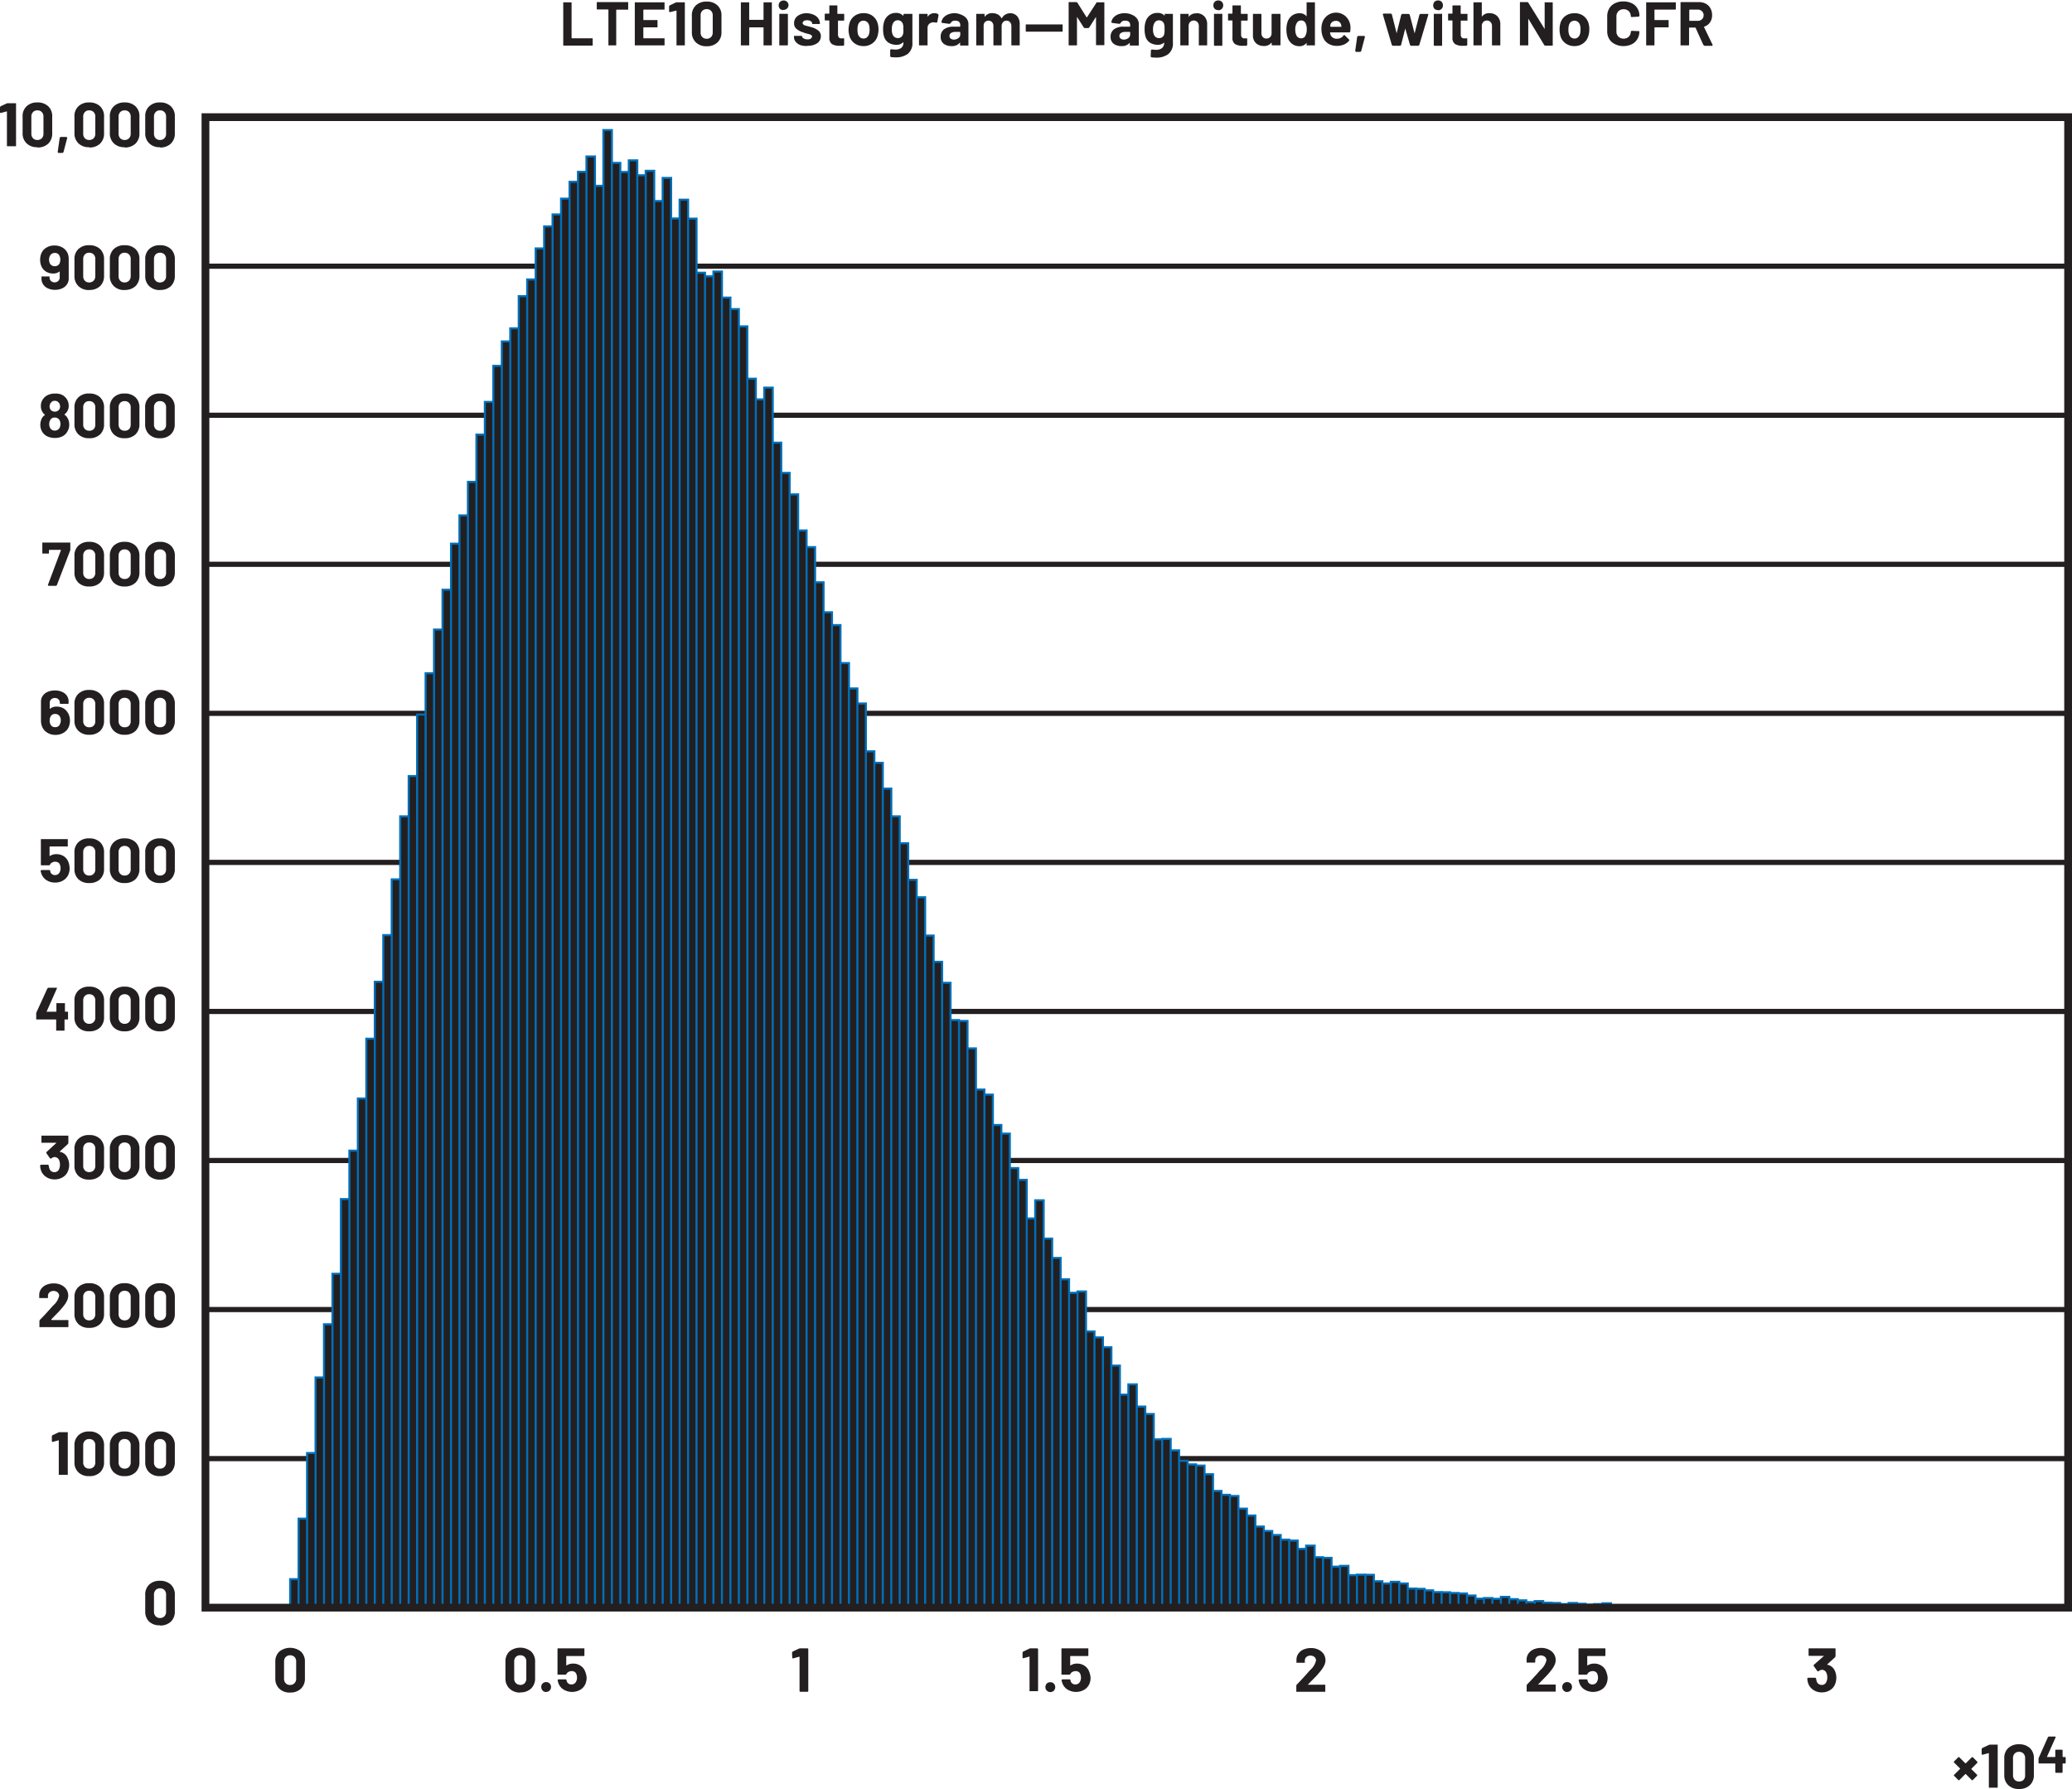 <svg id="f84acc76-11fe-4aca-a97d-f85e1880e80e" data-name="Layer 1" xmlns="http://www.w3.org/2000/svg" width="5.56in" height="4.8in" viewBox="0 0 400.46 345.63"><g id="e272b611-0cf6-45be-b362-c43e64439d8e" data-name="AC Signal Supply"><path d="M56.07,325.53a1.11,1.11,0,0,1-.85-.33,1.22,1.22,0,0,1-.32-.88V321a1.22,1.22,0,0,1,.32-.88,1.26,1.26,0,0,1,1.7,0,1.18,1.18,0,0,1,.32.88v3.3a1.18,1.18,0,0,1-.32.88A1.11,1.11,0,0,1,56.07,325.53Zm0,1.46a2.92,2.92,0,0,0,2.09-.74,2.62,2.62,0,0,0,.77-2v-3.17a2.58,2.58,0,0,0-.77-2,3.36,3.36,0,0,0-4.18,0,2.62,2.62,0,0,0-.77,2v3.17a2.66,2.66,0,0,0,.77,2A2.9,2.9,0,0,0,56.07,327Z" fill="#231f20"/><path d="M354.65,322.85a2,2,0,0,0-1.49-1.24l-.06,0,0,0,1.57-1.44.09-.18V318.6l0-.1-.11-.05h-5l-.1.05,0,.1v1.16l0,.1.1.05h2.82l0,0,0,.05-1.9,1.67-.05.12,0,.08.71,1,.11.07.09,0,.35-.22.28-.08a.94.94,0,0,1,.92.57,2,2,0,0,1,.18.92,1.86,1.86,0,0,1-.17.84.91.91,0,0,1-.92.59,1,1,0,0,1-.58-.18.93.93,0,0,1-.36-.48,2.51,2.51,0,0,1-.13-.59l-.14-.14h-1.42l-.14.14a3.29,3.29,0,0,0,.19,1,2.5,2.5,0,0,0,1,1.23,2.78,2.78,0,0,0,1.6.46,2.88,2.88,0,0,0,1.6-.43,2.34,2.34,0,0,0,1-1.2,3.37,3.37,0,0,0,.22-1.2A3.13,3.13,0,0,0,354.65,322.85Z" fill="#231f20"/><path d="M390.22,344.18a1.11,1.11,0,0,1-.84-.33,1.24,1.24,0,0,1-.32-.88v-3.3a1.24,1.24,0,0,1,.32-.89,1.11,1.11,0,0,1,.84-.33,1.14,1.14,0,0,1,.86.33,1.24,1.24,0,0,1,.32.89V343a1.24,1.24,0,0,1-.32.88A1.14,1.14,0,0,1,390.22,344.18Zm0,1.45a2.94,2.94,0,0,0,2.1-.74,2.66,2.66,0,0,0,.77-2v-3.17a2.62,2.62,0,0,0-.77-2,3,3,0,0,0-2.1-.73,2.91,2.91,0,0,0-2.08.73,2.58,2.58,0,0,0-.77,2v3.17a2.62,2.62,0,0,0,.77,2A2.87,2.87,0,0,0,390.22,345.63Zm-5.85-8.5-1.26.59-.11.17,0,1,.1.13h.05l1.19-.32h.05l0,0v6.57l0,.11.11,0H386l.1,0,0-.11v-8.11l0-.1-.1,0h-1.45Zm-2.25,3.2-.82-.83-.1-.05-.1.05-1.16,1.16h-.1l-1.16-1.16-.1-.05-.1.05-.82.81-.05.1.05.1,1.18,1.17,0,.05,0,0-1.17,1.16-.05.1.05.09.82.82.11.05.09-.05,1.15-1.15.05,0,.05,0,1.15,1.15.1.05.1-.05.82-.83.05-.09-.05-.1L381,341.78l0,0,0-.05,1.16-1.16.05-.1Z" fill="#231f20"/><polygon points="399.12 339.45 398.69 339.45 398.64 339.4 398.64 338.16 398.6 338.07 398.52 338.04 397.35 338.04 397.26 338.07 397.23 338.16 397.23 339.4 397.18 339.45 395.66 339.45 395.63 339.43 395.63 339.39 397.3 335.64 397.3 335.53 397.21 335.5 395.96 335.5 395.82 335.59 394.02 339.63 393.99 339.78 393.99 340.58 394.02 340.66 394.11 340.7 397.18 340.7 397.23 340.75 397.23 342.38 397.26 342.46 397.35 342.5 398.52 342.5 398.6 342.46 398.64 342.38 398.64 340.75 398.69 340.7 399.12 340.7 399.2 340.66 399.24 340.58 399.24 339.57 399.2 339.48 399.12 339.45" fill="#231f20"/><polyline points="39.71 282.29 399.71 282.29 399.71 281.29 39.71 281.29" fill="#231f20"/><polyline points="39.71 253.49 399.71 253.49 399.71 252.49 39.71 252.49" fill="#231f20"/><polyline points="39.71 224.69 399.71 224.69 399.71 223.69 39.71 223.69" fill="#231f20"/><polyline points="39.71 195.89 399.71 195.89 399.71 194.89 39.71 194.89" fill="#231f20"/><polyline points="39.71 167.09 399.71 167.09 399.71 166.09 39.71 166.09" fill="#231f20"/><polyline points="39.71 138.29 399.71 138.29 399.71 137.29 39.71 137.29" fill="#231f20"/><polyline points="39.71 109.49 399.71 109.49 399.71 108.49 39.71 108.49" fill="#231f20"/><polyline points="39.71 80.69 399.71 80.69 399.71 79.69 39.71 79.69" fill="#231f20"/><polyline points="39.71 51.89 399.71 51.89 399.71 50.89 39.71 50.89" fill="#231f20"/><path d="M30.92,27a1.11,1.11,0,0,1-.84-.33,1.22,1.22,0,0,1-.32-.88v-3.3a1.22,1.22,0,0,1,.32-.88,1.11,1.11,0,0,1,.84-.33,1.14,1.14,0,0,1,.86.33,1.22,1.22,0,0,1,.32.88v3.3a1.22,1.22,0,0,1-.32.88A1.14,1.14,0,0,1,30.92,27Zm0,1.45a2.9,2.9,0,0,0,2.1-.74,2.66,2.66,0,0,0,.77-2V22.49a2.59,2.59,0,0,0-.77-2,2.94,2.94,0,0,0-2.1-.74,2.87,2.87,0,0,0-2.08.74,2.56,2.56,0,0,0-.77,2v3.16a2.62,2.62,0,0,0,.77,2A2.83,2.83,0,0,0,30.92,28.4ZM24.08,27a1.11,1.11,0,0,1-.84-.33,1.22,1.22,0,0,1-.32-.88v-3.3a1.22,1.22,0,0,1,.32-.88,1.11,1.11,0,0,1,.84-.33,1.14,1.14,0,0,1,.86.33,1.22,1.22,0,0,1,.32.88v3.3a1.22,1.22,0,0,1-.32.88A1.14,1.14,0,0,1,24.08,27Zm0,1.45a2.9,2.9,0,0,0,2.1-.74,2.66,2.66,0,0,0,.77-2V22.49a2.59,2.59,0,0,0-.77-2,2.94,2.94,0,0,0-2.1-.74,2.87,2.87,0,0,0-2.08.74,2.56,2.56,0,0,0-.77,2v3.16a2.62,2.62,0,0,0,.77,2A2.83,2.83,0,0,0,24.08,28.4ZM17.24,27a1.11,1.11,0,0,1-.84-.33,1.22,1.22,0,0,1-.32-.88v-3.3a1.22,1.22,0,0,1,.32-.88,1.11,1.11,0,0,1,.84-.33,1.14,1.14,0,0,1,.86.33,1.22,1.22,0,0,1,.32.88v3.3a1.22,1.22,0,0,1-.32.88A1.14,1.14,0,0,1,17.24,27Zm0,1.45a2.9,2.9,0,0,0,2.1-.74,2.66,2.66,0,0,0,.77-2V22.49a2.59,2.59,0,0,0-.77-2,2.94,2.94,0,0,0-2.1-.74,2.87,2.87,0,0,0-2.08.74,2.56,2.56,0,0,0-.77,2v3.16a2.62,2.62,0,0,0,.77,2A2.83,2.83,0,0,0,17.24,28.4Zm-6,1.05h.85l.17-.12.74-2.8-.12-.16H11.7l-.16.14-.39,2.78ZM7.22,27a1.11,1.11,0,0,1-.84-.33,1.22,1.22,0,0,1-.32-.88v-3.3a1.22,1.22,0,0,1,.32-.88,1.11,1.11,0,0,1,.84-.33,1.14,1.14,0,0,1,.86.33,1.22,1.22,0,0,1,.32.88v3.3a1.22,1.22,0,0,1-.32.88A1.14,1.14,0,0,1,7.22,27Zm0,1.45a2.9,2.9,0,0,0,2.1-.74,2.66,2.66,0,0,0,.77-2V22.49a2.59,2.59,0,0,0-.77-2,2.94,2.94,0,0,0-2.1-.74,2.87,2.87,0,0,0-2.08.74,2.56,2.56,0,0,0-.77,2v3.16a2.62,2.62,0,0,0,.77,2A2.83,2.83,0,0,0,7.22,28.4ZM1.37,19.91l-1.26.58L0,20.66l0,1,.1.14,0,0,1.19-.32h.05l0,.05v6.58l0,.1.11,0H3l.1,0,0-.1V20l0-.1-.1,0H1.55Z" fill="#231f20"/><path d="M30.92,312.59a1.11,1.11,0,0,1-.84-.33,1.24,1.24,0,0,1-.32-.88v-3.3a1.24,1.24,0,0,1,.32-.89,1.11,1.11,0,0,1,.84-.33,1.14,1.14,0,0,1,.86.33,1.24,1.24,0,0,1,.32.89v3.3a1.24,1.24,0,0,1-.32.88A1.14,1.14,0,0,1,30.92,312.59Zm0,1.45a2.94,2.94,0,0,0,2.1-.74,2.66,2.66,0,0,0,.77-2v-3.17a2.62,2.62,0,0,0-.77-2,3,3,0,0,0-2.1-.73,2.91,2.91,0,0,0-2.08.73,2.58,2.58,0,0,0-.77,2v3.17a2.62,2.62,0,0,0,.77,2A2.87,2.87,0,0,0,30.92,314Z" fill="#231f20"/><path d="M368.62,310.53H367v.06h1.63v-.06m14.73,0h-1.64v0h1.64v0m-6.55,0h-1.63v0h1.63v0m-14.72,0h-4.91v0h4.91v0M118.26,25.09h-1.64V35.86H115V30.19h-1.64v3h-1.64v1.93h-1.63v3.25h-1.64v3H106.8V43.7h-1.63V48h-1.64v6H101.9v3.23h-1.64V63.4H98.62v2.53H97v4.72H95.35v7H93.71v6.31H92.08v9.13H90.44v6.48H88.8V105H87.17v8.9H85.53v7.69H83.9V130H82.26v8H80.62v11.89H79v7.78H77.35v12.18H75.71v10.77H74.08v9H72.44v11H70.8v11.55H69.17v10.08H67.53v9.36H65.9v14.43H64.26v9.76H62.62v10.28H61v14.6H59.35v12.67H57.71v11.7H56.08v5.5H350.62v-.09H349v.06h-1.64v-.06h-1.64v0h-1.63v0h-1.64v.06H340.8v0h-1.63v0h-1.64v0H335.9v-.14h-1.64v-.18h-1.64v.15H331v.2h-3.28v0h-1.63v0h-1.64v-.09H322.8v-.2h-1.63v.06h-1.64v0H317.9v0h-1.64v-.2h-1.64v.08H313v0h-1.64v-.49h-1.64v.15h-1.63V310h-1.64v-.17H304.8v-.15h-1.63v.21h-1.64v-.21H299.9v-.05h-1.64v-.32h-1.64v.2H295v-.34h-1.64V309h-1.64v-.44h-1.63v.38h-1.64v-.15H286.8v.12h-1.63v-.61h-1.64v-.4H281.9v-.09h-1.64v-.14h-1.64v0H277v-.34h-1.64V307h-1.64v-.06h-1.63v-1h-1.64v-.32H268.8v.32h-1.63v-.43h-1.64v-1.24H263.9v0h-1.64v.09h-1.64v-1.79H259v.15h-1.64V301h-1.64v-.12h-1.63v-2.24h-1.64v.63H250.8v-1.61h-1.63v-.18h-1.64v-.89H245.9v-.78h-1.64v-.86h-1.64v-2.13H241v-1.33h-1.64V289h-1.64v-.23h-1.63V288h-1.64v-3.23H232.8v-1.67h-1.63v-.23h-1.64v-.69H227.9v-2h-1.64V278h-1.64v.08H223v-4.89h-1.64v-1.44h-1.64v-4.3h-1.63v2h-1.64v-5.61H214.8v-3.55h-1.63v-1.9h-1.64v-1.15H209.9V249.5h-1.64v.26h-1.64v-2.62H205V243h-1.64v-3.74h-1.64v-7.4h-1.63v3.51h-1.64v-7.46H196.8v-2.27h-1.63V219h-1.64v-1.67H191.9v-5.87h-1.64v-1h-1.64v-7.95H187v-5.3h-1.64v-.17h-1.64v-7.2h-1.63V185.8h-1.64v-5.07H178.8v-7.4h-1.63V170h-1.64V162.9H173.9v-5.21h-1.64v-5.36h-1.64v-5H169v-2.22h-1.64v-9.24h-1.64V133h-1.63v-4.9h-1.64v-7.34H160.8v-2.48h-1.63v-5.79h-1.64v-6.79H155.9v-3.23h-1.64v-7h-1.64V91.33H151V85.49h-1.64V74.86h-1.64v2.27h-1.63v-4h-1.64V63H142.8V59.68h-1.63V57.46h-1.64v-5H137.9v.93h-1.64v-.7h-1.64V42.2H133V38.54h-1.64v3.63h-1.64V34.34h-1.63V38.8h-1.64V33H124.8v.86h-1.63V30.94h-1.64v2.25H119.9V31.43h-1.64V25.09" fill="#231f20"/><polygon points="56.28 310.59 56.28 305.29 57.71 305.29 57.71 304.89 56.08 304.89 55.88 304.89 55.88 310.59 56.28 310.59 56.28 310.59" fill="#006fb9"/><polygon points="57.91 310.59 57.91 293.59 59.35 293.59 59.35 293.19 57.71 293.19 57.51 293.19 57.51 310.59 57.91 310.59 57.91 310.59" fill="#006fb9"/><polygon points="59.55 310.59 59.55 280.92 60.99 280.92 60.99 280.52 59.35 280.52 59.15 280.52 59.15 310.59 59.55 310.59 59.55 310.59" fill="#006fb9"/><polygon points="61.19 310.59 61.19 266.32 62.62 266.32 62.62 265.92 60.99 265.92 60.79 265.92 60.79 310.59 61.19 310.59 61.19 310.59" fill="#006fb9"/><polygon points="62.82 310.59 62.82 256.04 64.26 256.04 64.26 255.64 62.62 255.64 62.42 255.64 62.42 310.59 62.82 310.59 62.82 310.59" fill="#006fb9"/><polygon points="64.46 310.59 64.46 246.28 65.89 246.28 65.89 245.88 64.26 245.88 64.06 245.88 64.06 310.59 64.46 310.59 64.46 310.59" fill="#006fb9"/><polygon points="66.09 310.59 66.09 231.85 67.53 231.85 67.53 231.45 65.89 231.45 65.69 231.45 65.69 310.59 66.09 310.59 66.09 310.59" fill="#006fb9"/><polygon points="67.73 310.59 67.73 222.49 69.17 222.49 69.17 222.09 67.53 222.09 67.33 222.09 67.33 310.59 67.73 310.59 67.73 310.59" fill="#006fb9"/><polygon points="69.37 310.59 69.37 212.41 70.8 212.41 70.8 212.01 69.17 212.01 68.97 212.01 68.97 310.59 69.37 310.59 69.37 310.59" fill="#006fb9"/><polygon points="71 310.59 71 200.86 72.44 200.86 72.44 200.46 70.8 200.46 70.6 200.46 70.6 310.59 71 310.59 71 310.59" fill="#006fb9"/><polygon points="72.64 310.59 72.64 189.86 74.08 189.86 74.08 189.46 72.44 189.46 72.24 189.46 72.24 310.59 72.64 310.59 72.64 310.59" fill="#006fb9"/><polygon points="74.28 310.59 74.28 180.84 75.71 180.84 75.71 180.44 74.08 180.44 73.88 180.44 73.88 310.59 74.28 310.59 74.28 310.59" fill="#006fb9"/><polygon points="75.91 310.59 75.91 170.07 77.35 170.07 77.35 169.67 75.71 169.67 75.51 169.67 75.51 310.59 75.91 310.59 75.91 310.59" fill="#006fb9"/><polygon points="77.55 310.59 77.55 157.89 78.99 157.89 78.99 157.49 77.35 157.49 77.15 157.49 77.15 310.59 77.55 310.59 77.55 310.59" fill="#006fb9"/><polygon points="79.19 310.59 79.19 150.11 80.62 150.11 80.62 149.71 78.99 149.71 78.79 149.71 78.79 310.59 79.19 310.59 79.19 310.59" fill="#006fb9"/><polygon points="80.82 310.59 80.82 138.22 82.26 138.22 82.26 137.82 80.62 137.82 80.42 137.82 80.42 310.59 80.82 310.59 80.82 310.59" fill="#006fb9"/><polygon points="82.46 310.59 82.46 130.24 83.89 130.24 83.89 129.84 82.26 129.84 82.06 129.84 82.06 310.59 82.46 310.59 82.46 310.59" fill="#006fb9"/><polygon points="84.09 310.59 84.09 121.8 85.53 121.8 85.53 121.4 83.89 121.4 83.69 121.4 83.69 310.59 84.09 310.59 84.09 310.59" fill="#006fb9"/><polygon points="85.73 310.59 85.73 114.11 87.17 114.11 87.17 113.71 85.53 113.71 85.33 113.71 85.33 310.59 85.73 310.59 85.73 310.59" fill="#006fb9"/><polygon points="87.37 310.59 87.37 105.21 88.8 105.21 88.8 104.81 87.17 104.81 86.97 104.81 86.97 310.59 87.37 310.59 87.37 310.59" fill="#006fb9"/><polygon points="89 310.59 89 99.74 90.44 99.74 90.44 99.34 88.8 99.34 88.6 99.34 88.6 310.59 89 310.59 89 310.59" fill="#006fb9"/><polygon points="90.64 310.59 90.64 93.26 92.08 93.26 92.08 92.86 90.44 92.86 90.24 92.86 90.24 310.59 90.64 310.59 90.64 310.59" fill="#006fb9"/><polygon points="92.28 310.59 92.28 84.13 93.71 84.13 93.71 83.73 92.08 83.73 91.88 83.73 91.88 310.59 92.28 310.59 92.28 310.59" fill="#006fb9"/><polygon points="93.91 310.59 93.91 77.82 95.35 77.82 95.35 77.42 93.71 77.42 93.51 77.42 93.51 310.59 93.91 310.59 93.91 310.59" fill="#006fb9"/><polygon points="95.55 310.59 95.55 70.85 96.99 70.85 96.99 70.45 95.35 70.45 95.15 70.45 95.15 310.59 95.55 310.59 95.55 310.59" fill="#006fb9"/><polygon points="97.19 310.59 97.19 66.13 98.62 66.13 98.62 65.73 96.99 65.73 96.79 65.73 96.79 310.59 97.19 310.59 97.19 310.59" fill="#006fb9"/><polygon points="98.82 310.59 98.82 63.6 100.26 63.6 100.26 63.2 98.62 63.2 98.42 63.2 98.42 310.59 98.82 310.59 98.82 310.59" fill="#006fb9"/><polygon points="100.46 310.59 100.46 57.38 101.89 57.38 101.89 56.98 100.26 56.98 100.06 56.98 100.06 310.59 100.46 310.59 100.46 310.59" fill="#006fb9"/><polygon points="102.09 310.59 102.09 54.15 103.53 54.15 103.53 53.75 101.89 53.75 101.69 53.75 101.69 310.59 102.09 310.59 102.09 310.59" fill="#006fb9"/><polygon points="103.73 310.59 103.73 48.16 105.17 48.16 105.17 47.76 103.53 47.76 103.33 47.76 103.33 310.59 103.73 310.59 103.73 310.59" fill="#006fb9"/><polygon points="105.37 310.59 105.37 43.9 106.8 43.9 106.8 43.5 105.17 43.5 104.97 43.5 104.97 310.59 105.37 310.59 105.37 310.59" fill="#006fb9"/><polygon points="107 310.59 107 41.59 108.44 41.59 108.44 41.19 106.8 41.19 106.6 41.19 106.6 310.59 107 310.59 107 310.59" fill="#006fb9"/><polygon points="108.64 310.59 108.64 38.54 110.08 38.54 110.08 38.14 108.44 38.14 108.24 38.14 108.24 310.59 108.64 310.59 108.64 310.59" fill="#006fb9"/><polygon points="110.28 310.59 110.28 35.29 111.71 35.29 111.71 34.89 110.08 34.89 109.88 34.89 109.88 310.59 110.28 310.59 110.28 310.59" fill="#006fb9"/><polygon points="111.91 310.59 111.91 33.36 113.35 33.36 113.35 32.96 111.71 32.96 111.51 32.96 111.51 310.59 111.91 310.59 111.91 310.59" fill="#006fb9"/><polygon points="113.55 310.59 113.55 30.39 114.79 30.39 114.79 310.59 115.19 310.59 115.19 29.99 113.35 29.99 113.15 29.99 113.15 310.59 113.55 310.59 113.55 310.59" fill="#006fb9"/><polyline points="114.99 36.06 116.62 36.06 116.62 35.66 114.99 35.66" fill="#006fb9"/><polygon points="116.82 310.59 116.82 25.29 118.06 25.29 118.06 310.59 118.46 310.59 118.46 24.89 116.62 24.89 116.42 24.89 116.42 310.59 116.82 310.59 116.82 310.59" fill="#006fb9"/><polygon points="118.26 31.63 119.69 31.63 119.69 310.59 120.09 310.59 120.09 31.23 118.26 31.23 118.26 31.63 118.26 31.63" fill="#006fb9"/><polyline points="119.89 33.39 121.53 33.39 121.53 32.99 119.89 32.99" fill="#006fb9"/><polygon points="121.73 310.59 121.73 31.14 122.97 31.14 122.97 310.59 123.37 310.59 123.37 30.74 121.53 30.74 121.33 30.74 121.33 310.59 121.73 310.59 121.73 310.59" fill="#006fb9"/><polyline points="123.17 34.02 124.8 34.02 124.8 33.62 123.17 33.62" fill="#006fb9"/><polygon points="125 310.59 125 33.16 126.24 33.16 126.24 310.59 126.64 310.59 126.64 32.76 124.8 32.76 124.6 32.76 124.6 310.59 125 310.59 125 310.59" fill="#006fb9"/><polyline points="126.44 39 128.08 39 128.08 38.6 126.44 38.6" fill="#006fb9"/><polygon points="128.28 310.59 128.28 34.54 129.51 34.54 129.51 310.59 129.91 310.59 129.91 34.14 128.08 34.14 127.88 34.14 127.88 310.59 128.28 310.59 128.28 310.59" fill="#006fb9"/><polyline points="129.71 42.37 131.35 42.37 131.35 41.97 129.71 41.97" fill="#006fb9"/><polygon points="131.55 310.59 131.55 38.74 132.79 38.74 132.79 310.59 133.19 310.59 133.19 38.34 131.35 38.34 131.15 38.34 131.15 310.59 131.55 310.59 131.55 310.59" fill="#006fb9"/><polygon points="132.99 42.4 134.42 42.4 134.42 310.59 134.82 310.59 134.82 42 132.99 42 132.99 42.4 132.99 42.4" fill="#006fb9"/><polygon points="134.62 52.85 136.06 52.85 136.06 310.59 136.46 310.59 136.46 52.45 134.62 52.45 134.62 52.85 134.62 52.85" fill="#006fb9"/><polyline points="136.26 53.55 137.9 53.55 137.9 53.15 136.26 53.15" fill="#006fb9"/><polygon points="138.09 310.59 138.09 52.62 139.33 52.62 139.33 310.59 139.73 310.59 139.73 52.22 137.9 52.22 137.69 52.22 137.69 310.59 138.09 310.59 138.09 310.59" fill="#006fb9"/><polygon points="139.53 57.66 140.97 57.66 140.97 310.59 141.37 310.59 141.37 57.26 139.53 57.26 139.53 57.66 139.53 57.66" fill="#006fb9"/><polygon points="141.17 59.88 142.6 59.88 142.6 310.59 143 310.59 143 59.48 141.17 59.48 141.17 59.88 141.17 59.88" fill="#006fb9"/><polygon points="142.8 63.22 144.24 63.22 144.24 310.59 144.64 310.59 144.64 62.82 142.8 62.82 142.8 63.22 142.8 63.22" fill="#006fb9"/><polygon points="144.44 73.33 145.88 73.33 145.88 310.59 146.28 310.59 146.28 72.93 144.44 72.93 144.44 73.33 144.44 73.33" fill="#006fb9"/><polyline points="146.08 77.33 147.71 77.33 147.71 76.93 146.08 76.93" fill="#006fb9"/><polygon points="147.91 310.59 147.91 75.06 149.15 75.06 149.15 310.59 149.55 310.59 149.55 74.66 147.71 74.66 147.51 74.66 147.51 310.59 147.91 310.59 147.91 310.59" fill="#006fb9"/><polygon points="149.35 85.69 150.79 85.69 150.79 310.59 151.19 310.59 151.19 85.29 149.35 85.29 149.35 85.69 149.35 85.69" fill="#006fb9"/><polygon points="150.99 91.53 152.42 91.53 152.42 310.59 152.82 310.59 152.82 91.13 150.99 91.13 150.99 91.53 150.99 91.53" fill="#006fb9"/><polygon points="152.62 95.68 154.06 95.68 154.06 310.59 154.46 310.59 154.46 95.28 152.62 95.28 152.62 95.68 152.62 95.68" fill="#006fb9"/><polygon points="154.26 102.65 155.69 102.65 155.69 310.59 156.09 310.59 156.09 102.25 154.26 102.25 154.26 102.65 154.26 102.65" fill="#006fb9"/><polygon points="155.9 105.88 157.33 105.88 157.33 310.59 157.73 310.59 157.73 105.47 155.9 105.47 155.9 105.88 155.9 105.88" fill="#006fb9"/><polygon points="157.53 112.67 158.97 112.67 158.97 310.59 159.37 310.59 159.37 112.27 157.53 112.27 157.53 112.67 157.53 112.67" fill="#006fb9"/><polygon points="159.17 118.46 160.6 118.46 160.6 310.59 161 310.59 161 118.06 159.17 118.06 159.17 118.46 159.17 118.46" fill="#006fb9"/><polygon points="160.8 120.94 162.24 120.94 162.24 310.59 162.64 310.59 162.64 120.54 160.8 120.54 160.8 120.94 160.8 120.94" fill="#006fb9"/><polygon points="162.44 128.28 163.88 128.28 163.88 310.59 164.28 310.59 164.28 127.88 162.44 127.88 162.44 128.28 162.44 128.28" fill="#006fb9"/><polygon points="164.08 133.18 165.51 133.18 165.51 310.59 165.91 310.59 165.91 132.78 164.08 132.78 164.08 133.18 164.08 133.18" fill="#006fb9"/><polygon points="165.71 136.09 167.15 136.09 167.15 310.59 167.55 310.59 167.55 135.69 165.71 135.69 165.71 136.09 165.71 136.09" fill="#006fb9"/><polygon points="167.35 145.33 168.79 145.33 168.79 310.59 169.19 310.59 169.19 144.93 167.35 144.93 167.35 145.33 167.35 145.33" fill="#006fb9"/><polygon points="168.99 147.55 170.42 147.55 170.42 310.59 170.82 310.59 170.82 147.15 168.99 147.15 168.99 147.55 168.99 147.55" fill="#006fb9"/><polygon points="170.62 152.53 172.06 152.53 172.06 310.59 172.46 310.59 172.46 152.13 170.62 152.13 170.62 152.53 170.62 152.53" fill="#006fb9"/><polygon points="172.26 157.89 173.69 157.89 173.69 310.59 174.09 310.59 174.09 157.49 172.26 157.49 172.26 157.89 172.26 157.89" fill="#006fb9"/><polygon points="173.9 163.1 175.33 163.1 175.33 310.59 175.73 310.59 175.73 162.7 173.9 162.7 173.9 163.1 173.9 163.1" fill="#006fb9"/><polygon points="175.53 170.16 176.97 170.16 176.97 310.59 177.37 310.59 177.37 169.76 175.53 169.76 175.53 170.16 175.53 170.16" fill="#006fb9"/><polygon points="177.17 173.53 178.6 173.53 178.6 310.59 179 310.59 179 173.13 177.17 173.13 177.17 173.53 177.17 173.53" fill="#006fb9"/><polygon points="178.8 180.93 180.24 180.93 180.24 310.59 180.64 310.59 180.64 180.53 178.8 180.53 178.8 180.93 178.8 180.93" fill="#006fb9"/><polygon points="180.44 186 181.88 186 181.88 310.59 182.28 310.59 182.28 185.6 180.44 185.6 180.44 186 180.44 186" fill="#006fb9"/><polygon points="182.08 190.06 183.51 190.06 183.51 310.59 183.91 310.59 183.91 189.66 182.08 189.66 182.08 190.06 182.08 190.06" fill="#006fb9"/><polygon points="183.71 197.26 185.15 197.26 185.15 310.59 185.55 310.59 185.55 196.86 183.71 196.86 183.71 197.26 183.71 197.26" fill="#006fb9"/><polygon points="185.35 197.43 186.79 197.43 186.79 310.59 187.19 310.59 187.19 197.03 185.35 197.03 185.35 197.43 185.35 197.43" fill="#006fb9"/><polygon points="186.99 202.73 188.42 202.73 188.42 310.59 188.82 310.59 188.82 202.33 186.99 202.33 186.99 202.73 186.99 202.73" fill="#006fb9"/><polygon points="188.62 210.68 190.06 210.68 190.06 310.59 190.46 310.59 190.46 210.28 188.62 210.28 188.62 210.68 188.62 210.68" fill="#006fb9"/><polygon points="190.26 211.66 191.69 211.66 191.69 310.59 192.09 310.59 192.09 211.26 190.26 211.26 190.26 211.66 190.26 211.66" fill="#006fb9"/><polygon points="191.9 217.53 193.33 217.53 193.33 310.59 193.73 310.59 193.73 217.13 191.9 217.13 191.9 217.53 191.9 217.53" fill="#006fb9"/><polygon points="193.53 219.2 194.97 219.2 194.97 310.59 195.37 310.59 195.37 218.8 193.53 218.8 193.53 219.2 193.53 219.2" fill="#006fb9"/><polygon points="195.17 225.86 196.6 225.86 196.6 310.59 197 310.59 197 225.46 195.17 225.46 195.17 225.86 195.17 225.86" fill="#006fb9"/><polygon points="196.8 228.13 198.24 228.13 198.24 310.59 198.64 310.59 198.64 227.73 196.8 227.73 196.8 228.13 196.8 228.13" fill="#006fb9"/><polyline points="198.44 235.59 200.08 235.59 200.08 235.19 198.44 235.19" fill="#006fb9"/><polygon points="200.28 310.59 200.28 232.08 201.51 232.08 201.51 310.59 201.91 310.59 201.91 231.68 200.08 231.68 199.88 231.68 199.88 310.59 200.28 310.59 200.28 310.59" fill="#006fb9"/><polygon points="201.71 239.48 203.15 239.48 203.15 310.59 203.55 310.59 203.55 239.08 201.71 239.08 201.71 239.48 201.71 239.48" fill="#006fb9"/><polygon points="203.35 243.22 204.79 243.22 204.79 310.59 205.19 310.59 205.19 242.82 203.35 242.82 203.35 243.22 203.35 243.22" fill="#006fb9"/><polygon points="204.99 247.34 206.42 247.34 206.42 310.59 206.82 310.59 206.82 246.94 204.99 246.94 204.99 247.34 204.99 247.34" fill="#006fb9"/><polyline points="206.62 249.96 208.26 249.96 208.26 249.56 206.62 249.56" fill="#006fb9"/><polygon points="208.46 310.59 208.46 249.7 209.69 249.7 209.69 310.59 210.09 310.59 210.09 249.3 208.26 249.3 208.06 249.3 208.06 310.59 208.46 310.59 208.46 310.59" fill="#006fb9"/><polygon points="209.9 257.42 211.33 257.42 211.33 310.59 211.73 310.59 211.73 257.02 209.9 257.02 209.9 257.42 209.9 257.42" fill="#006fb9"/><polygon points="211.53 258.57 212.97 258.57 212.97 310.59 213.37 310.59 213.37 258.17 211.53 258.17 211.53 258.57 211.53 258.57" fill="#006fb9"/><polygon points="213.17 260.47 214.6 260.47 214.6 310.59 215 310.59 215 260.07 213.17 260.07 213.17 260.47 213.17 260.47" fill="#006fb9"/><polygon points="214.8 264.02 216.24 264.02 216.24 310.59 216.64 310.59 216.64 263.62 214.8 263.62 214.8 264.02 214.8 264.02" fill="#006fb9"/><polyline points="216.44 269.63 218.08 269.63 218.08 269.23 216.44 269.23" fill="#006fb9"/><polygon points="218.28 310.59 218.28 267.64 219.51 267.64 219.51 310.59 219.91 310.59 219.91 267.25 218.08 267.25 217.88 267.25 217.88 310.59 218.28 310.59 218.28 310.59" fill="#006fb9"/><polygon points="219.71 271.94 221.15 271.94 221.15 310.59 221.55 310.59 221.55 271.54 219.71 271.54 219.71 271.94 219.71 271.94" fill="#006fb9"/><polygon points="221.35 273.38 222.79 273.38 222.79 310.59 223.19 310.59 223.19 272.98 221.35 272.98 221.35 273.38 221.35 273.38" fill="#006fb9"/><polyline points="222.99 278.27 224.62 278.27 224.62 277.87 222.99 277.87" fill="#006fb9"/><polygon points="224.82 310.59 224.82 278.19 226.06 278.19 226.06 310.59 226.46 310.59 226.46 277.79 224.62 277.79 224.42 277.79 224.42 310.59 224.82 310.59 224.82 310.59" fill="#006fb9"/><polygon points="226.26 280.4 227.69 280.4 227.69 310.59 228.09 310.59 228.09 280 226.26 280 226.26 280.4 226.26 280.4" fill="#006fb9"/><polygon points="227.9 282.42 229.33 282.42 229.33 310.59 229.73 310.59 229.73 282.02 227.9 282.02 227.9 282.42 227.9 282.42" fill="#006fb9"/><polygon points="229.53 283.11 230.97 283.11 230.97 310.59 231.37 310.59 231.37 282.71 229.53 282.71 229.53 283.11 229.53 283.11" fill="#006fb9"/><polygon points="231.17 283.34 232.6 283.34 232.6 310.59 233 310.59 233 282.94 231.17 282.94 231.17 283.34 231.17 283.34" fill="#006fb9"/><polygon points="232.8 285.01 234.24 285.01 234.24 310.59 234.64 310.59 234.64 284.61 232.8 284.61 232.8 285.01 232.8 285.01" fill="#006fb9"/><polygon points="234.44 288.24 235.88 288.24 235.88 310.59 236.28 310.59 236.28 287.84 234.44 287.84 234.44 288.24 234.44 288.24" fill="#006fb9"/><polygon points="236.08 288.99 237.51 288.99 237.51 310.59 237.91 310.59 237.91 288.59 236.08 288.59 236.08 288.99 236.08 288.99" fill="#006fb9"/><polygon points="237.71 289.22 239.15 289.22 239.15 310.59 239.55 310.59 239.55 288.82 237.71 288.82 237.71 289.22 237.71 289.22" fill="#006fb9"/><polygon points="239.35 291.66 240.79 291.66 240.79 310.59 241.19 310.59 241.19 291.26 239.35 291.26 239.35 291.66 239.35 291.66" fill="#006fb9"/><polygon points="240.99 292.99 242.42 292.99 242.42 310.59 242.82 310.59 242.82 292.59 240.99 292.59 240.99 292.99 240.99 292.99" fill="#006fb9"/><polygon points="242.62 295.12 244.06 295.12 244.06 310.59 244.46 310.59 244.46 294.72 242.62 294.72 242.62 295.12 242.62 295.12" fill="#006fb9"/><polygon points="244.26 295.98 245.69 295.98 245.69 310.59 246.09 310.59 246.09 295.58 244.26 295.58 244.26 295.98 244.26 295.98" fill="#006fb9"/><polygon points="245.9 296.76 247.33 296.76 247.33 310.59 247.73 310.59 247.73 296.36 245.9 296.36 245.9 296.76 245.9 296.76" fill="#006fb9"/><polygon points="247.53 297.65 248.97 297.65 248.97 310.59 249.37 310.59 249.37 297.25 247.53 297.25 247.53 297.65 247.53 297.65" fill="#006fb9"/><polygon points="249.17 297.83 250.6 297.83 250.6 310.59 251 310.59 251 297.43 249.17 297.43 249.17 297.83 249.17 297.83" fill="#006fb9"/><polyline points="250.8 299.44 252.44 299.44 252.44 299.04 250.8 299.04" fill="#006fb9"/><polygon points="252.64 310.59 252.64 298.81 253.88 298.81 253.88 310.59 254.28 310.59 254.28 298.41 252.44 298.41 252.24 298.41 252.24 310.59 252.64 310.59 252.64 310.59" fill="#006fb9"/><polygon points="254.08 301.05 255.51 301.05 255.51 310.59 255.91 310.59 255.91 300.65 254.08 300.65 254.08 301.05 254.08 301.05" fill="#006fb9"/><polygon points="255.71 301.17 257.15 301.17 257.15 310.59 257.55 310.59 257.55 300.77 255.71 300.77 255.71 301.17 255.71 301.17" fill="#006fb9"/><polyline points="257.35 302.87 258.99 302.87 258.99 302.47 257.35 302.47" fill="#006fb9"/><polygon points="259.19 310.59 259.19 302.72 260.42 302.72 260.42 310.59 260.82 310.59 260.82 302.32 258.99 302.32 258.79 302.32 258.79 310.59 259.19 310.59 259.19 310.59" fill="#006fb9"/><polyline points="260.62 304.51 262.26 304.51 262.26 304.11 260.62 304.11" fill="#006fb9"/><polygon points="262.46 310.59 262.46 304.42 263.69 304.42 263.69 310.59 264.1 310.59 264.1 304.02 262.26 304.02 262.06 304.02 262.06 310.59 262.46 310.59 262.46 310.59" fill="#006fb9"/><polygon points="263.89 304.45 265.33 304.45 265.33 310.59 265.73 310.59 265.73 304.05 263.89 304.05 263.89 304.45 263.89 304.45" fill="#006fb9"/><polygon points="265.53 305.69 266.97 305.69 266.97 310.59 267.37 310.59 267.37 305.29 265.53 305.29 265.53 305.69 265.53 305.69" fill="#006fb9"/><polyline points="267.17 306.12 268.8 306.12 268.8 305.72 267.17 305.72" fill="#006fb9"/><polygon points="269 310.59 269 305.81 270.24 305.81 270.24 310.59 270.64 310.59 270.64 305.4 268.8 305.4 268.6 305.4 268.6 310.59 269 310.59 269 310.59" fill="#006fb9"/><polygon points="270.44 306.12 271.88 306.12 271.88 310.59 272.28 310.59 272.28 305.72 270.44 305.72 270.44 306.12 270.44 306.12" fill="#006fb9"/><polygon points="272.08 307.1 273.51 307.1 273.51 310.59 273.91 310.59 273.91 306.7 272.08 306.7 272.08 307.1 272.08 307.1" fill="#006fb9"/><polygon points="273.71 307.16 275.15 307.16 275.15 310.59 275.55 310.59 275.55 306.76 273.71 306.76 273.71 307.16 273.71 307.16" fill="#006fb9"/><polygon points="275.35 307.45 276.79 307.45 276.79 310.59 277.19 310.59 277.19 307.05 275.35 307.05 275.35 307.45 275.35 307.45" fill="#006fb9"/><polygon points="276.99 307.79 278.42 307.79 278.42 310.59 278.82 310.59 278.82 307.39 276.99 307.39 276.99 307.79 276.99 307.79" fill="#006fb9"/><polygon points="278.62 307.82 280.06 307.82 280.06 310.59 280.46 310.59 280.46 307.42 278.62 307.42 278.62 307.82 278.62 307.82" fill="#006fb9"/><polygon points="280.26 307.96 281.69 307.96 281.69 310.59 282.1 310.59 282.1 307.56 280.26 307.56 280.26 307.96 280.26 307.96" fill="#006fb9"/><polygon points="281.89 308.05 283.33 308.05 283.33 310.59 283.73 310.59 283.73 307.65 281.89 307.65 281.89 308.05 281.89 308.05" fill="#006fb9"/><polygon points="283.53 308.45 284.97 308.45 284.97 310.59 285.37 310.59 285.37 308.25 285.37 308.05 283.53 308.05 283.53 308.45 283.53 308.45" fill="#006fb9"/><polyline points="285.17 309.06 286.8 309.06 286.8 308.66 285.17 308.66" fill="#006fb9"/><polygon points="287 310.59 287 308.94 288.24 308.94 288.24 310.59 288.64 310.59 288.64 308.74 288.64 308.54 286.8 308.54 286.6 308.54 286.6 310.59 287 310.59 287 310.59" fill="#006fb9"/><polyline points="288.44 309.09 290.08 309.09 290.08 308.69 288.44 308.69" fill="#006fb9"/><polygon points="290.28 310.59 290.28 308.71 291.51 308.71 291.51 310.59 291.91 310.59 291.91 308.51 291.91 308.31 290.08 308.31 289.88 308.31 289.88 310.59 290.28 310.59 290.28 310.59" fill="#006fb9"/><polygon points="291.71 309.15 293.15 309.15 293.15 310.59 293.55 310.59 293.55 308.95 293.55 308.75 291.71 308.75 291.71 309.15 291.71 309.15" fill="#006fb9"/><polygon points="293.35 309.38 294.79 309.38 294.79 310.59 295.19 310.59 295.19 309.18 295.19 308.98 293.35 308.98 293.35 309.38 293.35 309.38" fill="#006fb9"/><polyline points="294.99 309.72 296.62 309.72 296.62 309.32 294.99 309.32" fill="#006fb9"/><polygon points="296.82 310.59 296.82 309.52 298.06 309.52 298.06 310.59 298.46 310.59 298.46 309.32 298.46 309.12 296.62 309.12 296.42 309.12 296.42 310.59 296.82 310.59 296.82 310.59" fill="#006fb9"/><polygon points="298.26 309.84 299.69 309.84 299.69 310.59 300.1 310.59 300.1 309.64 300.1 309.44 298.26 309.44 298.26 309.84 298.26 309.84" fill="#006fb9"/><polygon points="299.89 309.89 301.33 309.89 301.33 310.59 301.73 310.59 301.73 309.69 301.73 309.49 299.89 309.49 299.89 309.89 299.89 309.89" fill="#006fb9"/><polyline points="301.53 310.1 303.17 310.1 303.17 309.7 301.53 309.7" fill="#006fb9"/><polygon points="303.37 310.59 303.37 309.89 304.6 309.89 304.6 310.59 305 310.59 305 309.69 305 309.49 303.17 309.49 302.97 309.49 302.97 310.59 303.37 310.59 303.37 310.59" fill="#006fb9"/><polygon points="304.8 310.04 306.24 310.04 306.24 310.59 306.64 310.59 306.64 309.84 306.64 309.64 304.8 309.64 304.8 310.04 304.8 310.04" fill="#006fb9"/><polyline points="306.44 310.21 308.08 310.21 308.08 309.81 306.44 309.81" fill="#006fb9"/><polygon points="308.28 310.59 308.28 310.1 309.71 310.1 309.71 309.7 308.08 309.7 307.88 309.7 307.88 310.59 308.28 310.59 308.28 310.59" fill="#006fb9"/><polygon points="309.91 310.59 309.91 309.95 311.15 309.95 311.15 310.59 311.55 310.59 311.55 309.75 311.55 309.55 309.71 309.55 309.51 309.55 309.51 310.59 309.91 310.59 309.91 310.59" fill="#006fb9"/><polyline points="311.35 310.44 312.99 310.44 312.99 310.04 311.35 310.04" fill="#006fb9"/><polygon points="313.19 310.59 313.19 310.41 314.62 310.41 314.62 310.01 312.99 310.01 312.79 310.01 312.79 310.59 313.19 310.59 313.19 310.59" fill="#006fb9"/><polygon points="314.82 310.59 314.82 310.33 316.06 310.33 316.06 310.59 316.46 310.59 316.46 310.13 316.46 309.93 314.62 309.93 314.42 309.93 314.42 310.59 314.82 310.59 314.82 310.59" fill="#006fb9"/><polyline points="316.26 310.53 317.89 310.53 317.89 310.13 316.26 310.13" fill="#006fb9"/><polygon points="318.1 310.59 318.1 310.5 319.53 310.5 319.53 310.1 317.89 310.1 317.69 310.1 317.69 310.59 318.1 310.59 318.1 310.59" fill="#006fb9"/><polygon points="319.73 310.59 319.73 310.47 321.17 310.47 321.17 310.07 319.53 310.07 319.33 310.07 319.33 310.59 319.73 310.59 319.73 310.59" fill="#006fb9"/><polygon points="321.37 310.59 321.37 310.41 322.6 310.41 322.6 310.59 323 310.59 323 310.21 323 310.01 321.17 310.01 320.97 310.01 320.97 310.59 321.37 310.59 321.37 310.59" fill="#006fb9"/><polygon points="322.8 310.61 324.44 310.61 324.44 310.41 324.24 310.41 324.24 310.59 324.64 310.59 324.64 310.41 324.64 310.21 322.8 310.21 322.8 310.61 322.8 310.61" fill="#006fb9"/><polygon points="324.44 310.7 326.08 310.7 326.08 310.5 325.88 310.5 325.88 310.59 326.28 310.59 326.28 310.5 326.28 310.3 324.44 310.3 324.44 310.7 324.44 310.7" fill="#006fb9"/><polygon points="326.08 310.73 327.71 310.73 327.71 310.53 327.51 310.53 327.51 310.59 327.91 310.59 327.91 310.53 327.91 310.33 326.08 310.33 326.08 310.73 326.08 310.73" fill="#006fb9"/><polygon points="327.71 310.76 329.35 310.76 329.35 310.56 329.15 310.56 329.15 310.59 329.55 310.59 329.55 310.56 329.55 310.36 327.71 310.36 327.71 310.76 327.71 310.76" fill="#006fb9"/><polyline points="329.35 310.76 330.99 310.76 330.99 310.36 329.35 310.36" fill="#006fb9"/><polygon points="331.19 310.59 331.19 310.56 332.62 310.56 332.62 310.16 330.99 310.16 330.79 310.16 330.79 310.59 331.19 310.59 331.19 310.59" fill="#006fb9"/><polygon points="332.82 310.59 332.82 310.41 334.06 310.41 334.06 310.59 334.46 310.59 334.46 310.21 334.46 310.01 332.62 310.01 332.42 310.01 332.42 310.59 332.82 310.59 332.82 310.59" fill="#006fb9"/><polygon points="334.26 310.59 335.69 310.59 335.69 310.59 336.1 310.59 336.1 310.39 336.1 310.19 334.26 310.19 334.26 310.59 334.26 310.59" fill="#006fb9"/><polyline points="335.89 310.73 337.53 310.73 337.53 310.33 335.89 310.33" fill="#006fb9"/><polygon points="337.73 310.59 337.73 310.5 337.53 310.5 337.53 310.7 339.17 310.7 339.17 310.3 337.53 310.3 337.33 310.3 337.33 310.59 337.73 310.59 337.73 310.59" fill="#006fb9"/><polygon points="339.37 310.59 339.37 310.47 339.17 310.47 339.17 310.67 340.8 310.67 340.8 310.47 340.6 310.47 340.6 310.59 341 310.59 341 310.47 341 310.27 339.17 310.27 338.97 310.27 338.97 310.59 339.37 310.59 339.37 310.59" fill="#006fb9"/><polyline points="340.8 310.7 342.44 310.7 342.44 310.3 340.8 310.3" fill="#006fb9"/><polygon points="342.64 310.59 342.64 310.44 342.44 310.44 342.44 310.64 344.08 310.64 344.08 310.44 343.88 310.44 343.88 310.59 344.28 310.59 344.28 310.44 344.28 310.24 342.44 310.24 342.24 310.24 342.24 310.59 342.64 310.59 342.64 310.59" fill="#006fb9"/><polygon points="344.08 310.67 345.71 310.67 345.71 310.47 345.51 310.47 345.51 310.59 345.91 310.59 345.91 310.47 345.91 310.27 344.08 310.27 344.08 310.67 344.08 310.67" fill="#006fb9"/><polygon points="345.71 310.7 347.35 310.7 347.35 310.5 347.15 310.5 347.15 310.59 347.55 310.59 347.55 310.5 347.55 310.3 345.71 310.3 345.71 310.7 345.71 310.7" fill="#006fb9"/><polyline points="347.35 310.76 348.99 310.76 348.99 310.36 347.35 310.36" fill="#006fb9"/><polygon points="349.19 310.59 349.19 310.5 348.99 310.5 348.99 310.7 350.62 310.7 350.62 310.5 350.42 310.5 350.42 310.59 350.82 310.59 350.82 310.5 350.82 310.3 348.99 310.3 348.79 310.3 348.79 310.59 349.19 310.59 349.19 310.59" fill="#006fb9"/><polyline points="350.62 310.79 352.26 310.79 352.26 310.39 350.62 310.39" fill="#006fb9"/><polyline points="352.26 310.79 353.89 310.79 353.89 310.39 352.26 310.39" fill="#006fb9"/><polyline points="353.89 310.79 355.53 310.79 355.53 310.39 353.89 310.39" fill="#006fb9"/><polyline points="355.53 310.79 357.17 310.79 357.17 310.39 355.53 310.39" fill="#006fb9"/><polygon points="357.37 310.59 357.37 310.56 357.17 310.56 357.17 310.76 358.8 310.76 358.8 310.56 358.6 310.56 358.6 310.59 359 310.59 359 310.56 359 310.36 357.17 310.36 356.97 310.36 356.97 310.59 357.37 310.59 357.37 310.59" fill="#006fb9"/><polygon points="358.8 310.76 360.44 310.76 360.44 310.56 360.24 310.56 360.24 310.59 360.64 310.59 360.64 310.56 360.64 310.36 358.8 310.36 358.8 310.76 358.8 310.76" fill="#006fb9"/><polygon points="360.44 310.76 362.08 310.76 362.08 310.56 361.88 310.56 361.88 310.59 362.28 310.59 362.28 310.56 362.28 310.36 360.44 310.36 360.44 310.76 360.44 310.76" fill="#006fb9"/><polyline points="362.08 310.79 363.71 310.79 363.71 310.39 362.08 310.39" fill="#006fb9"/><polyline points="363.71 310.79 365.35 310.79 365.35 310.39 363.71 310.39" fill="#006fb9"/><polyline points="365.35 310.79 366.99 310.79 366.99 310.39 365.35 310.39" fill="#006fb9"/><polygon points="367.19 310.59 367.19 310.53 366.99 310.53 366.99 310.73 368.62 310.73 368.62 310.53 368.42 310.53 368.42 310.59 368.82 310.59 368.82 310.53 368.82 310.33 366.99 310.33 366.79 310.33 366.79 310.59 367.19 310.59 367.19 310.59" fill="#006fb9"/><polyline points="368.62 310.79 370.26 310.79 370.26 310.39 368.62 310.39" fill="#006fb9"/><polyline points="370.26 310.79 371.89 310.79 371.89 310.39 370.26 310.39" fill="#006fb9"/><polyline points="371.89 310.79 373.53 310.79 373.53 310.39 371.89 310.39" fill="#006fb9"/><polyline points="373.53 310.79 375.17 310.79 375.17 310.39 373.53 310.39" fill="#006fb9"/><polygon points="375.37 310.59 375.37 310.56 375.17 310.56 375.17 310.76 376.8 310.76 376.8 310.56 376.6 310.56 376.6 310.59 377 310.59 377 310.56 377 310.36 375.17 310.36 374.97 310.36 374.97 310.59 375.37 310.59 375.37 310.59" fill="#006fb9"/><polyline points="376.8 310.79 378.44 310.79 378.44 310.39 376.8 310.39" fill="#006fb9"/><polyline points="378.44 310.79 380.08 310.79 380.08 310.39 378.44 310.39" fill="#006fb9"/><polyline points="380.08 310.79 381.71 310.79 381.71 310.39 380.08 310.39" fill="#006fb9"/><polygon points="381.91 310.59 381.91 310.56 381.71 310.56 381.71 310.76 383.35 310.76 383.35 310.56 383.15 310.56 383.15 310.59 383.55 310.59 383.55 310.56 383.55 310.36 381.71 310.36 381.51 310.36 381.51 310.59 381.91 310.59 381.91 310.59" fill="#006fb9"/><path d="M326.55,1.81h1.57a1.12,1.12,0,0,1,.82.31,1,1,0,0,1,.32.78,1,1,0,0,1-.32.78,1.15,1.15,0,0,1-.82.3h-1.57l-.06-.06v-2Zm2.85,7h1.48l.13-.1,0-.07L329.35,5.2l0-.09a2.14,2.14,0,0,0,1.14-.82,2.39,2.39,0,0,0,.41-1.4,2.73,2.73,0,0,0-.32-1.33,2.2,2.2,0,0,0-.9-.89,2.8,2.8,0,0,0-1.35-.31h-3.43l-.1,0,0,.1V8.62l0,.1.1,0h1.4l.1,0,.05-.1V5.34l.06-.06h1.11l.07,0,1.5,3.32Zm-5.51-7.09V.5l0-.1-.1,0h-5.53l-.1,0,0,.1V8.62l0,.1.1,0h1.4l.1,0,0-.1V5.3l.06-.06h2.58l.1,0,0-.1V3.94l0-.11-.1,0h-2.58l-.06-.06V1.87l.06-.06h3.92l.1,0ZM313.73,8.86a3.66,3.66,0,0,0,1.63-.35,2.55,2.55,0,0,0,1.09-1,2.72,2.72,0,0,0,.39-1.46l0-.08-.1,0-1.41-.06-.14.13a1.36,1.36,0,0,1-.39,1,1.38,1.38,0,0,1-1,.38,1.4,1.4,0,0,1-1-.38,1.36,1.36,0,0,1-.39-1V3.12a1.38,1.38,0,0,1,.39-1,1.4,1.4,0,0,1,1-.38,1.38,1.38,0,0,1,1,.38,1.38,1.38,0,0,1,.39,1l.12.13h0l1.41-.08.14-.13a2.7,2.7,0,0,0-.39-1.46,2.51,2.51,0,0,0-1.09-1,3.66,3.66,0,0,0-1.63-.35,3.57,3.57,0,0,0-1.64.36,2.56,2.56,0,0,0-1.09,1,3,3,0,0,0-.39,1.53V5.94A2.91,2.91,0,0,0,311,7.46a2.58,2.58,0,0,0,1.09,1A3.57,3.57,0,0,0,313.73,8.86ZM304.31,7.4a1,1,0,0,1-.69-.24,1.3,1.3,0,0,1-.4-.66,3.06,3.06,0,0,1-.09-.84,3,3,0,0,1,.1-.85,1.26,1.26,0,0,1,.39-.63,1.11,1.11,0,0,1,1.35,0,1.29,1.29,0,0,1,.41.63,3.46,3.46,0,0,1,.09.85,3.61,3.61,0,0,1-.09.84,1.3,1.3,0,0,1-.4.66A1,1,0,0,1,304.31,7.4Zm0,1.46A2.76,2.76,0,0,0,306,8.32a2.64,2.64,0,0,0,1-1.47,4.26,4.26,0,0,0,.17-1.21A4,4,0,0,0,307,4.38,2.73,2.73,0,0,0,306,3a2.8,2.8,0,0,0-1.68-.49,2.94,2.94,0,0,0-1.73.5,2.62,2.62,0,0,0-1,1.39,4.54,4.54,0,0,0-.17,1.27,4.4,4.4,0,0,0,.17,1.23,2.59,2.59,0,0,0,1,1.44A2.87,2.87,0,0,0,304.31,8.86ZM298.54.5v5l0,.06,0,0L295.38.46l-.16-.1h-1.36l-.1,0,0,.1V8.62l0,.1.1,0h1.4l.11,0,0-.1,0-5.07,0,0,0,0,3.1,5.13.17.1h1.36l.1,0,0-.1V.5l0-.1-.1,0h-1.41l-.1,0Zm-10.68,2a1.69,1.69,0,0,0-1.47.69h0l0,0V.5l0-.1-.1,0h-1.4l-.11,0,0,.1V8.62l0,.1.11,0h1.4l.1,0,0-.1V5a1.12,1.12,0,0,1,.27-.78,1,1,0,0,1,1.43,0,1.12,1.12,0,0,1,.27.78V8.62l0,.1.11,0h1.4l.1,0,0-.1V4.68a2.19,2.19,0,0,0-.58-1.6A2.11,2.11,0,0,0,287.86,2.5Zm-4.24,1.3V2.74l0-.11-.1,0h-1.15l-.06-.06V1.1l0-.1-.1,0h-1.34l-.1,0-.05.1V2.53l-.05.06h-.69l-.1,0,0,.11V3.8l0,.11.1,0h.69l.05.06V7.22a1.43,1.43,0,0,0,.51,1.25,2.7,2.7,0,0,0,1.49.33l.72,0,.14-.15V7.48l0-.11-.1,0H283a.64.64,0,0,1-.52-.19.89.89,0,0,1-.16-.59V4l.06-.06h1.15l.1,0Zm-6.4,5h1.4l.1,0,0-.1V2.72l0-.1-.1,0h-1.4l-.11,0,0,.1v5.9l0,.1Zm.72-6.86a.9.9,0,0,0,.67-.27.93.93,0,0,0,.27-.68,1,1,0,0,0-.26-.69.94.94,0,0,0-.68-.26,1,1,0,0,0-.69.26A1,1,0,0,0,277,1a.93.93,0,0,0,.27.68A.91.91,0,0,0,277.94,1.9Zm-8.78,6.86h1.46l.16-.12.82-3.22,0,0,0,0,.93,3.22.16.12h1.46l.15-.12,1.75-5.88V2.65l-.11,0-1.44,0-.16.12-.94,3.64,0,0,0,0-.95-3.64-.17-.12H271l-.17.12-.9,3.62,0,0,0,0L269,2.7l-.17-.12h-1.45l-.13.12v0L269,8.64Zm-7.11,1.18h.85l.17-.12.74-2.8-.12-.16h-1.22l-.16.14-.39,2.78Zm-3.89-6a1.07,1.07,0,0,1,.67.2,1,1,0,0,1,.37.55l.06.34,0,.06h-2.08L257.08,5l.08-.38A1,1,0,0,1,258.16,4ZM261,5a3,3,0,0,0-.89-1.86,2.78,2.78,0,0,0-4.53,1.16,3.51,3.51,0,0,0-.18,1.17,4,4,0,0,0,.26,1.57,2.57,2.57,0,0,0,1,1.31,3.15,3.15,0,0,0,1.75.47,3.45,3.45,0,0,0,1.37-.27,2.71,2.71,0,0,0,1-.77l0-.09-.06-.11-.86-.85-.08,0-.11.07a1.46,1.46,0,0,1-1.21.63,1.27,1.27,0,0,1-1.28-.68l-.13-.48.05-.06h3.71l.15-.14A5.5,5.5,0,0,0,261,5Zm-8.68,1.85a.93.93,0,0,1-.84.51,1,1,0,0,1-.89-.51,2.54,2.54,0,0,1-.25-1.2,2.32,2.32,0,0,1,.3-1.27.93.93,0,0,1,.85-.47.89.89,0,0,1,.81.47,2.57,2.57,0,0,1,.26,1.26A2.57,2.57,0,0,1,252.28,6.89ZM252.53.5V3.07l0,.05,0,0a1.62,1.62,0,0,0-1.34-.6,2.34,2.34,0,0,0-1.47.45,2.51,2.51,0,0,0-.87,1.21,4.5,4.5,0,0,0-.22,1.49,4.84,4.84,0,0,0,.2,1.45,2.61,2.61,0,0,0,.87,1.29,2.33,2.33,0,0,0,1.45.47,1.65,1.65,0,0,0,1.38-.66l0,0,0,0v.4l0,.1.11,0h1.4l.1,0,0-.1V.5l0-.1-.1,0h-1.4l-.11,0Zm-6.77,2.24V6.52a1.06,1.06,0,0,1-.32.64,1,1,0,0,1-.67.24.91.91,0,0,1-.72-.3,1.16,1.16,0,0,1-.25-.78V2.74l-.05-.11-.1,0h-1.39l-.1,0,0,.11v4a2,2,0,0,0,.58,1.55,2.12,2.12,0,0,0,1.5.55,1.72,1.72,0,0,0,1.49-.64l.05,0,0,0v.41l.05.1.1,0h1.4l.1,0,.05-.1V2.74l-.05-.11-.1,0h-1.4l-.1,0ZM241.14,3.8V2.74l0-.11-.1,0h-1.15l-.06-.06V1.1l0-.1-.11,0H238.3l-.1,0,0,.1V2.53l-.06.06h-.69l-.1,0,0,.11V3.8l0,.11.1,0h.69l.06.06V7.22a1.4,1.4,0,0,0,.5,1.25,2.7,2.7,0,0,0,1.49.33l.72,0,.14-.15V7.48l0-.11-.1,0h-.4a.64.64,0,0,1-.52-.19.89.89,0,0,1-.16-.59V4l.06-.06H241l.1,0Zm-6.4,5h1.4l.1,0,0-.1V2.72l0-.1-.1,0h-1.4l-.11,0,0,.1v5.9l0,.1Zm.72-6.86a.89.89,0,0,0,.67-.27.94.94,0,0,0,.28-.68.93.93,0,0,0-.27-.69.94.94,0,0,0-.68-.26,1,1,0,0,0-.69.26,1,1,0,0,0-.26.69.93.93,0,0,0,.27.68A.91.91,0,0,0,235.46,1.9Zm-4.26.6a1.69,1.69,0,0,0-1.47.69h0l0,0V2.74l0-.11-.1,0h-1.41l-.1,0,0,.11V8.62l0,.1.1,0h1.41l.1,0,0-.1V5a1.12,1.12,0,0,1,.27-.78,1,1,0,0,1,1.43,0,1.12,1.12,0,0,1,.27.78V8.62l0,.1.11,0h1.4l.1,0,0-.1V4.68a2.19,2.19,0,0,0-.58-1.6A2.11,2.11,0,0,0,231.2,2.5ZM225,6.61a1,1,0,0,1-.35.51,1,1,0,0,1-.63.2,1.06,1.06,0,0,1-.64-.2A1,1,0,0,1,223,6.6a2.21,2.21,0,0,1-.15-1,2.34,2.34,0,0,1,.17-1,1.18,1.18,0,0,1,.37-.52,1.06,1.06,0,0,1,1.24,0,1,1,0,0,1,.36.52l.08.38a4.3,4.3,0,0,1,0,.58A3.68,3.68,0,0,1,225,6.61Zm.1-3.87V3l0,0,0,0a1.8,1.8,0,0,0-1.42-.55,2.24,2.24,0,0,0-1.39.44,2.36,2.36,0,0,0-.85,1.18,4.33,4.33,0,0,0-.22,1.52,4.75,4.75,0,0,0,.18,1.43,2.09,2.09,0,0,0,.93,1.22,2.82,2.82,0,0,0,1.43.37A1.74,1.74,0,0,0,225,8.17l0,0,0,0a1.32,1.32,0,0,1-.42,1.08,1.84,1.84,0,0,1-1.18.33,4.62,4.62,0,0,1-.79-.07l-.17.13-.05,1.24.12.15a8.32,8.32,0,0,0,.94.06,3.79,3.79,0,0,0,2.33-.67,2.59,2.59,0,0,0,.91-2.24V2.74l0-.11-.1,0h-1.41l-.1,0ZM217.19,7.6a1,1,0,0,1-.61-.19.62.62,0,0,1-.23-.51.67.67,0,0,1,.31-.58,1.57,1.57,0,0,1,.85-.2h.86l.06.06v.43a.85.85,0,0,1-.36.71A1.42,1.42,0,0,1,217.19,7.6Zm.24-5.1a3.58,3.58,0,0,0-1.3.22,2.37,2.37,0,0,0-.93.64,1.64,1.64,0,0,0-.41.91l.14.11,1.45.19.15-.12.32-.37a1.29,1.29,0,0,1,.62-.13,1,1,0,0,1,.72.22.8.8,0,0,1,.24.62v.26l-.06.06h-1.22a2.93,2.93,0,0,0-1.85.51,1.73,1.73,0,0,0-.65,1.44,1.59,1.59,0,0,0,.58,1.34,2.36,2.36,0,0,0,1.51.46,1.92,1.92,0,0,0,1.62-.66l0,0,0,.05v.4l0,.1.1,0H220l.1,0,0-.1V4.55a1.73,1.73,0,0,0-.34-1,2.35,2.35,0,0,0-.95-.73A3.46,3.46,0,0,0,217.43,2.5Zm-5.53-2-1.81,2.79H210L208.22.46l-.17-.1h-1.4l-.11,0,0,.1V8.62l0,.1.11,0h1.4l.1,0,0-.1V3.34l0-.06.05,0,1.27,2,.17.1h.7l.17-.1,1.27-2,.05,0,0,0v5.3l0,.1.1,0h1.4l.11,0,0-.1V.5l0-.1-.11,0h-1.4ZM198.35,6.07h6.93l.1,0,0-.1V4.78l0-.11-.1,0h-6.93l-.1,0,0,.11V5.93l0,.1Zm-3-3.57a2.13,2.13,0,0,0-1,.24,1.67,1.67,0,0,0-.71.73h-.09a1.71,1.71,0,0,0-.69-.72,2.09,2.09,0,0,0-1.05-.25,1.71,1.71,0,0,0-1.52.73l0,0,0,0V2.74l0-.11-.11,0h-1.4l-.1,0,0,.11V8.62l0,.1.1,0H190l.11,0,0-.1V4.81a.94.94,0,0,1,.3-.63.93.93,0,0,1,.65-.23.89.89,0,0,1,.68.29,1.12,1.12,0,0,1,.26.78v3.6l0,.1.1,0h1.39l.1,0,0-.1V5a1.05,1.05,0,0,1,.27-.76.84.84,0,0,1,.68-.29.81.81,0,0,1,.67.29,1.13,1.13,0,0,1,.26.78v3.6l0,.1.1,0h1.4l.11,0,0-.1v-4a2.23,2.23,0,0,0-.53-1.58A1.88,1.88,0,0,0,195.31,2.5Zm-11,5.1a1,1,0,0,1-.61-.19.62.62,0,0,1-.23-.51.65.65,0,0,1,.31-.58,1.53,1.53,0,0,1,.84-.2h.87l.06.06v.43a.85.85,0,0,1-.36.71A1.44,1.44,0,0,1,184.35,7.6Zm.24-5.1a3.58,3.58,0,0,0-1.3.22,2.49,2.49,0,0,0-.94.64,1.63,1.63,0,0,0-.4.91l.13.11,1.45.19.16-.12.32-.37a1.27,1.27,0,0,1,.62-.13,1,1,0,0,1,.72.22.8.8,0,0,1,.24.62v.26l-.06.06H184.3a3,3,0,0,0-1.85.51,1.73,1.73,0,0,0-.64,1.44,1.61,1.61,0,0,0,.57,1.34,2.4,2.4,0,0,0,1.51.46,1.89,1.89,0,0,0,1.62-.66l.05,0,0,.05v.4l0,.1.1,0h1.4l.11,0,0-.1V4.55a1.8,1.8,0,0,0-.34-1,2.32,2.32,0,0,0-1-.73A3.41,3.41,0,0,0,184.59,2.5Zm-4,0a1.51,1.51,0,0,0-1.32.72h0l0-.05V2.74l0-.11-.1,0h-1.4l-.1,0-.05.11V8.62l.05.1.1,0h1.4l.1,0,0-.1V5.34a1,1,0,0,1,.3-.75,1.19,1.19,0,0,1,.73-.32l.26,0,.42.06.17-.09.25-1.36-.07-.18A1.16,1.16,0,0,0,180.61,2.51Zm-6.08,4.1a1,1,0,0,1-.34.51,1,1,0,0,1-.64.2,1.06,1.06,0,0,1-.64-.2,1,1,0,0,1-.38-.52,2.25,2.25,0,0,1-.14-1,2.36,2.36,0,0,1,.16-1,1.12,1.12,0,0,1,.38-.52.9.9,0,0,1,.61-.2.92.92,0,0,1,.62.2,1,1,0,0,1,.36.52l.09.38c0,.14,0,.33,0,.58A3.68,3.68,0,0,1,174.53,6.61Zm.1-3.87V3l0,0-.05,0a1.8,1.8,0,0,0-1.42-.55,2.24,2.24,0,0,0-1.39.44,2.42,2.42,0,0,0-.85,1.18,4.33,4.33,0,0,0-.22,1.52,4.75,4.75,0,0,0,.18,1.43,2.17,2.17,0,0,0,.93,1.22,2.86,2.86,0,0,0,1.44.37,1.73,1.73,0,0,0,1.33-.49l.05,0,0,0a1.34,1.34,0,0,1-.41,1.08,1.87,1.87,0,0,1-1.19.33,4.62,4.62,0,0,1-.79-.07l-.17.13,0,1.24.12.15a8,8,0,0,0,.93.06,3.84,3.84,0,0,0,2.34-.67,2.61,2.61,0,0,0,.9-2.24V2.74l0-.11-.1,0h-1.41l-.1,0ZM166.9,7.4a1,1,0,0,1-.69-.24,1.3,1.3,0,0,1-.4-.66,3.12,3.12,0,0,1-.08-.84,3,3,0,0,1,.09-.85,1.26,1.26,0,0,1,.39-.63,1.11,1.11,0,0,1,1.35,0,1.29,1.29,0,0,1,.41.63,3.42,3.42,0,0,1,.1.85,3.58,3.58,0,0,1-.1.84,1.3,1.3,0,0,1-.4.66A1,1,0,0,1,166.9,7.4Zm0,1.46a2.76,2.76,0,0,0,1.72-.54,2.59,2.59,0,0,0,1-1.47,4.26,4.26,0,0,0,.17-1.21,4,4,0,0,0-.19-1.26,2.67,2.67,0,0,0-1-1.39,2.79,2.79,0,0,0-1.67-.49,2.9,2.9,0,0,0-1.73.5,2.63,2.63,0,0,0-1,1.39A4.54,4.54,0,0,0,164,5.66a4.4,4.4,0,0,0,.17,1.23,2.64,2.64,0,0,0,1,1.44A2.87,2.87,0,0,0,166.9,8.86ZM163.16,3.8V2.74l0-.11-.11,0h-1.15l-.06-.06V1.1l0-.1-.1,0h-1.34l-.11,0,0,.1V2.53l-.06.06h-.68l-.1,0-.05.11V3.8l.05.11.1,0h.68l.06.06V7.22a1.45,1.45,0,0,0,.5,1.25,2.72,2.72,0,0,0,1.49.33l.72,0,.15-.15V7.48l0-.11-.11,0h-.39a.66.66,0,0,1-.53-.19.94.94,0,0,1-.16-.59V4l.06-.06H163l.11,0Zm-7.11,5a3.19,3.19,0,0,0,1.89-.49A1.63,1.63,0,0,0,158.65,7a1.39,1.39,0,0,0-.5-1.15,3.72,3.72,0,0,0-1.34-.65l-.36-.1-.3-.08a4.34,4.34,0,0,1-.82-.25l-.25-.36.25-.4a1.39,1.39,0,0,1,.65-.14,1.28,1.28,0,0,1,.72.18.53.53,0,0,1,.27.44l0,.1.1,0h1.28l.11,0,0-.1a1.73,1.73,0,0,0-.32-1,2.16,2.16,0,0,0-.89-.69A3.54,3.54,0,0,0,156,2.51a2.94,2.94,0,0,0-1.83.52,1.68,1.68,0,0,0-.69,1.41,1.33,1.33,0,0,0,.46,1.1,3.59,3.59,0,0,0,1.22.65,7.43,7.43,0,0,0,.89.28,3.26,3.26,0,0,1,.71.23L157,7l-.26.4a1.17,1.17,0,0,1-.66.16,1.42,1.42,0,0,1-.74-.18A.56.56,0,0,1,155,7h0l0-.11-.1,0h-1.33l-.11,0,0,.11v.12a1.42,1.42,0,0,0,.33.92,2.23,2.23,0,0,0,.93.64A4,4,0,0,0,156.05,8.84Zm-5.32-.08h1.4l.1,0,.05-.1V2.72l-.05-.1-.1,0h-1.4l-.11,0,0,.1v5.9l0,.1Zm.72-6.86a.89.89,0,0,0,.67-.27A.94.94,0,0,0,152.4,1a.93.93,0,0,0-.27-.69.93.93,0,0,0-.68-.26,1,1,0,0,0-.69.26,1,1,0,0,0-.26.69.93.93,0,0,0,.27.68A.91.91,0,0,0,151.45,1.9ZM147.57.5V3.73l-.06.06h-2.65l-.06-.06V.5l0-.1-.1,0h-1.41l-.1,0,0,.1V8.62l0,.1.1,0h1.41l.1,0,0-.1V5.3l.06-.06h2.65l.06.06V8.62l0,.1.1,0h1.41l.1,0,0-.1V.5l0-.1-.1,0h-1.41l-.1,0Zm-11,6.94a1.11,1.11,0,0,1-.84-.33,1.18,1.18,0,0,1-.32-.88V2.93a1.18,1.18,0,0,1,.32-.88,1.11,1.11,0,0,1,.84-.33,1.14,1.14,0,0,1,.86.33,1.22,1.22,0,0,1,.32.88v3.3a1.22,1.22,0,0,1-.32.88A1.14,1.14,0,0,1,136.54,7.44Zm0,1.45a2.9,2.9,0,0,0,2.1-.74,2.66,2.66,0,0,0,.77-2V3a2.59,2.59,0,0,0-.77-2,2.94,2.94,0,0,0-2.1-.74,2.87,2.87,0,0,0-2.08.74,2.56,2.56,0,0,0-.77,2V6.14a2.62,2.62,0,0,0,.77,2A2.83,2.83,0,0,0,136.54,8.89ZM130.69.4,129.43,1l-.11.17,0,1,.11.14,0,0L130.7,2h.05l0,.05V8.62l0,.1.11,0h1.4l.1,0,0-.1V.5l0-.1-.1,0h-1.45Zm-2.25,1.27V.5l0-.1-.1,0h-5.55l-.1,0,0,.1V8.62l0,.1.1,0h5.55l.1,0,0-.1V7.45l0-.1-.1,0h-3.94l-.06-.06V5.3l.06-.06h2.58l.1,0,0-.1V3.94l0-.11-.1,0h-2.58l-.06-.06V1.87l.06-.06h3.94l.1,0Zm-7-1.31h-6l-.1,0,0,.1V1.68l0,.1.1,0h2.09l.06.06V8.62l0,.1.1,0H119l.1,0,0-.1V1.88l.06-.06h2.15l.1,0,0-.1V.5l0-.1Zm-12.52,8.4h5.53l.1,0,0-.1V7.45l0-.1-.1,0h-3.92l-.06-.06V.5l0-.1-.1,0h-1.41l-.1,0,0,.1V8.62l0,.1Z" fill="#231f20"/><path d="M30.92,283.73a1.11,1.11,0,0,1-.84-.33,1.22,1.22,0,0,1-.32-.88v-3.3a1.22,1.22,0,0,1,.32-.88,1.11,1.11,0,0,1,.84-.33,1.14,1.14,0,0,1,.86.33,1.22,1.22,0,0,1,.32.88v3.3a1.22,1.22,0,0,1-.32.88A1.14,1.14,0,0,1,30.92,283.73Zm0,1.45a2.94,2.94,0,0,0,2.1-.73,2.66,2.66,0,0,0,.77-2v-3.17a2.62,2.62,0,0,0-.77-2,2.94,2.94,0,0,0-2.1-.73,2.87,2.87,0,0,0-2.08.73,2.58,2.58,0,0,0-.77,2v3.17a2.62,2.62,0,0,0,.77,2A2.87,2.87,0,0,0,30.92,285.18Zm-6.84-1.45a1.11,1.11,0,0,1-.84-.33,1.22,1.22,0,0,1-.32-.88v-3.3a1.22,1.22,0,0,1,.32-.88,1.11,1.11,0,0,1,.84-.33,1.14,1.14,0,0,1,.86.33,1.22,1.22,0,0,1,.32.88v3.3a1.22,1.22,0,0,1-.32.88A1.14,1.14,0,0,1,24.08,283.73Zm0,1.45a2.94,2.94,0,0,0,2.1-.73,2.66,2.66,0,0,0,.77-2v-3.17a2.62,2.62,0,0,0-.77-2,2.94,2.94,0,0,0-2.1-.73,2.87,2.87,0,0,0-2.08.73,2.58,2.58,0,0,0-.77,2v3.17a2.62,2.62,0,0,0,.77,2A2.87,2.87,0,0,0,24.08,285.18Zm-6.84-1.45a1.11,1.11,0,0,1-.84-.33,1.22,1.22,0,0,1-.32-.88v-3.3a1.22,1.22,0,0,1,.32-.88,1.11,1.11,0,0,1,.84-.33,1.14,1.14,0,0,1,.86.33,1.22,1.22,0,0,1,.32.88v3.3a1.22,1.22,0,0,1-.32.88A1.14,1.14,0,0,1,17.24,283.73Zm0,1.45a2.94,2.94,0,0,0,2.1-.73,2.66,2.66,0,0,0,.77-2v-3.17a2.62,2.62,0,0,0-.77-2,2.94,2.94,0,0,0-2.1-.73,2.87,2.87,0,0,0-2.08.73,2.58,2.58,0,0,0-.77,2v3.17a2.62,2.62,0,0,0,.77,2A2.87,2.87,0,0,0,17.24,285.18Zm-5.85-8.49-1.26.59-.11.16,0,1,.1.13h.05l1.19-.33,0,0,0,0v6.58l0,.1.11,0H13l.1,0,0-.1V276.8l0-.11-.1,0H11.57Z" fill="#231f20"/><path d="M30.92,255.08a1.11,1.11,0,0,1-.84-.33,1.22,1.22,0,0,1-.32-.88v-3.3a1.22,1.22,0,0,1,.32-.88,1.11,1.11,0,0,1,.84-.33,1.14,1.14,0,0,1,.86.33,1.22,1.22,0,0,1,.32.88v3.3a1.22,1.22,0,0,1-.32.88A1.14,1.14,0,0,1,30.92,255.08Zm0,1.45a2.94,2.94,0,0,0,2.1-.73,2.69,2.69,0,0,0,.77-2v-3.17a2.62,2.62,0,0,0-.77-2,2.94,2.94,0,0,0-2.1-.73,2.87,2.87,0,0,0-2.08.73,2.58,2.58,0,0,0-.77,2v3.17a2.65,2.65,0,0,0,.77,2A2.87,2.87,0,0,0,30.92,256.53Zm-6.84-1.45a1.11,1.11,0,0,1-.84-.33,1.22,1.22,0,0,1-.32-.88v-3.3a1.22,1.22,0,0,1,.32-.88,1.11,1.11,0,0,1,.84-.33,1.14,1.14,0,0,1,.86.33,1.22,1.22,0,0,1,.32.88v3.3a1.22,1.22,0,0,1-.32.88A1.14,1.14,0,0,1,24.08,255.08Zm0,1.45a2.94,2.94,0,0,0,2.1-.73,2.69,2.69,0,0,0,.77-2v-3.17a2.62,2.62,0,0,0-.77-2,2.94,2.94,0,0,0-2.1-.73,2.87,2.87,0,0,0-2.08.73,2.58,2.58,0,0,0-.77,2v3.17a2.65,2.65,0,0,0,.77,2A2.87,2.87,0,0,0,24.08,256.53Zm-6.84-1.45a1.11,1.11,0,0,1-.84-.33,1.22,1.22,0,0,1-.32-.88v-3.3a1.22,1.22,0,0,1,.32-.88,1.11,1.11,0,0,1,.84-.33,1.14,1.14,0,0,1,.86.33,1.22,1.22,0,0,1,.32.88v3.3a1.22,1.22,0,0,1-.32.88A1.14,1.14,0,0,1,17.24,255.08Zm0,1.45a2.94,2.94,0,0,0,2.1-.73,2.69,2.69,0,0,0,.77-2v-3.17a2.62,2.62,0,0,0-.77-2,2.94,2.94,0,0,0-2.1-.73,2.87,2.87,0,0,0-2.08.73,2.58,2.58,0,0,0-.77,2v3.17a2.65,2.65,0,0,0,.77,2A2.87,2.87,0,0,0,17.24,256.53Zm-7.33-1.65.18-.18,1.29-1.32c.28-.31.55-.61.8-.93a5.24,5.24,0,0,0,.76-1.14,2.47,2.47,0,0,0,.25-1,2.26,2.26,0,0,0-.34-1.2,2.5,2.5,0,0,0-1-.86,3.26,3.26,0,0,0-1.48-.31,3.4,3.4,0,0,0-1.38.26,2.31,2.31,0,0,0-1,.76,2,2,0,0,0-.41,1.15v.56l0,.1.1,0H9.17l.1,0,0-.1v-.3a.91.91,0,0,1,.3-.71,1.26,1.26,0,0,1,1.56,0,.89.89,0,0,1,.3.69,3.46,3.46,0,0,1-1.09,1.8c-.23.24-.46.49-.68.75l-.77.85c-.41.45-.81.87-1.2,1.25l-.07.18v1.11l0,.1.1,0h5.4l.1,0,0-.1v-1.17l0-.1-.1,0H10l0,0Z" fill="#231f20"/><path d="M30.92,226.43a1.11,1.11,0,0,1-.84-.33,1.18,1.18,0,0,1-.32-.88v-3.3a1.18,1.18,0,0,1,.32-.88,1.11,1.11,0,0,1,.84-.33,1.14,1.14,0,0,1,.86.33,1.22,1.22,0,0,1,.32.88v3.3a1.22,1.22,0,0,1-.32.88A1.14,1.14,0,0,1,30.92,226.43Zm0,1.45a2.94,2.94,0,0,0,2.1-.73,2.66,2.66,0,0,0,.77-2V222a2.62,2.62,0,0,0-.77-2,2.94,2.94,0,0,0-2.1-.73,2.91,2.91,0,0,0-2.09.73,2.61,2.61,0,0,0-.76,2v3.17a2.65,2.65,0,0,0,.76,2A2.91,2.91,0,0,0,30.92,227.88Zm-6.84-1.45a1.11,1.11,0,0,1-.84-.33,1.18,1.18,0,0,1-.32-.88v-3.3a1.18,1.18,0,0,1,.32-.88,1.11,1.11,0,0,1,.84-.33,1.14,1.14,0,0,1,.86.33,1.22,1.22,0,0,1,.32.88v3.3a1.22,1.22,0,0,1-.32.88A1.14,1.14,0,0,1,24.08,226.43Zm0,1.45a2.94,2.94,0,0,0,2.1-.73,2.66,2.66,0,0,0,.77-2V222a2.62,2.62,0,0,0-.77-2,2.94,2.94,0,0,0-2.1-.73A2.87,2.87,0,0,0,22,220a2.58,2.58,0,0,0-.77,2v3.17a2.62,2.62,0,0,0,.77,2A2.87,2.87,0,0,0,24.08,227.88Zm-6.84-1.45a1.11,1.11,0,0,1-.84-.33,1.18,1.18,0,0,1-.32-.88v-3.3a1.18,1.18,0,0,1,.32-.88,1.11,1.11,0,0,1,.84-.33,1.14,1.14,0,0,1,.86.33,1.22,1.22,0,0,1,.32.88v3.3a1.22,1.22,0,0,1-.32.88A1.14,1.14,0,0,1,17.24,226.43Zm0,1.45a2.94,2.94,0,0,0,2.1-.73,2.66,2.66,0,0,0,.77-2V222a2.62,2.62,0,0,0-.77-2,2.94,2.94,0,0,0-2.1-.73,2.87,2.87,0,0,0-2.08.73,2.58,2.58,0,0,0-.77,2v3.17a2.62,2.62,0,0,0,.77,2A2.87,2.87,0,0,0,17.24,227.88Zm-4.16-4.13a2,2,0,0,0-1.49-1.24l-.05,0,0-.05L13.13,221l.08-.18V219.5l0-.11-.1,0h-5l-.1,0,0,.11v1.16l0,.1.1,0h2.82l0,0,0,0L9,222.54l-.05.13,0,.08.7,1,.11.07.1,0,.35-.22.27-.08a1,1,0,0,1,.93.56,2.11,2.11,0,0,1,.18.93,2,2,0,0,1-.17.84.93.93,0,0,1-.93.59,1,1,0,0,1-.58-.18.92.92,0,0,1-.35-.48,2.09,2.09,0,0,1-.13-.59L9.31,225H7.9l-.15.15a3.69,3.69,0,0,0,.19,1,2.5,2.5,0,0,0,1,1.23,2.82,2.82,0,0,0,1.61.46,2.9,2.9,0,0,0,1.6-.43,2.38,2.38,0,0,0,1-1.2,3.16,3.16,0,0,0,.22-1.2A3.13,3.13,0,0,0,13.08,223.75Z" fill="#231f20"/><path d="M30.92,197.78a1.11,1.11,0,0,1-.84-.33,1.22,1.22,0,0,1-.32-.88v-3.3a1.22,1.22,0,0,1,.32-.88,1.11,1.11,0,0,1,.84-.33,1.14,1.14,0,0,1,.86.33,1.22,1.22,0,0,1,.32.88v3.3a1.22,1.22,0,0,1-.32.88A1.14,1.14,0,0,1,30.92,197.78Zm0,1.45a2.94,2.94,0,0,0,2.1-.73,2.69,2.69,0,0,0,.77-2v-3.17a2.62,2.62,0,0,0-.77-2,2.94,2.94,0,0,0-2.1-.73,2.87,2.87,0,0,0-2.08.73,2.58,2.58,0,0,0-.77,2v3.17a2.65,2.65,0,0,0,.77,2A2.87,2.87,0,0,0,30.92,199.23Zm-6.84-1.45a1.11,1.11,0,0,1-.84-.33,1.22,1.22,0,0,1-.32-.88v-3.3a1.22,1.22,0,0,1,.32-.88,1.11,1.11,0,0,1,.84-.33,1.14,1.14,0,0,1,.86.33,1.22,1.22,0,0,1,.32.88v3.3a1.22,1.22,0,0,1-.32.88A1.14,1.14,0,0,1,24.08,197.78Zm0,1.45a2.94,2.94,0,0,0,2.1-.73,2.69,2.69,0,0,0,.77-2v-3.17a2.62,2.62,0,0,0-.77-2,2.94,2.94,0,0,0-2.1-.73,2.87,2.87,0,0,0-2.08.73,2.58,2.58,0,0,0-.77,2v3.17a2.65,2.65,0,0,0,.77,2A2.87,2.87,0,0,0,24.08,199.23Zm-6.84-1.45a1.11,1.11,0,0,1-.84-.33,1.22,1.22,0,0,1-.32-.88v-3.3a1.22,1.22,0,0,1,.32-.88,1.11,1.11,0,0,1,.84-.33,1.14,1.14,0,0,1,.86.33,1.22,1.22,0,0,1,.32.88v3.3a1.22,1.22,0,0,1-.32.88A1.14,1.14,0,0,1,17.24,197.78Zm0,1.45a2.94,2.94,0,0,0,2.1-.73,2.69,2.69,0,0,0,.77-2v-3.17a2.62,2.62,0,0,0-.77-2,2.94,2.94,0,0,0-2.1-.73,2.87,2.87,0,0,0-2.08.73,2.58,2.58,0,0,0-.77,2v3.17a2.65,2.65,0,0,0,.77,2A2.87,2.87,0,0,0,17.24,199.23Zm-4.11-3.79h-.52l-.06-.06v-1.49l0-.1-.1,0H11l-.1,0,0,.1v1.49l-.06.06H9l0,0v0l2-4.5v-.13l-.11,0H9.34l-.17.11L7,195.66l0,.18v1l0,.1.11,0H10.8l.06.06v2l0,.1.1,0h1.41l.1,0,0-.1v-2l.06-.06h.52l.1,0,0-.1v-1.21l0-.11Z" fill="#231f20"/><path d="M30.92,169.13a1.11,1.11,0,0,1-.84-.33,1.22,1.22,0,0,1-.32-.88v-3.3a1.22,1.22,0,0,1,.32-.88,1.11,1.11,0,0,1,.84-.33,1.14,1.14,0,0,1,.86.33,1.22,1.22,0,0,1,.32.88v3.3a1.22,1.22,0,0,1-.32.88A1.14,1.14,0,0,1,30.92,169.13Zm0,1.45a2.94,2.94,0,0,0,2.1-.73,2.69,2.69,0,0,0,.77-2v-3.17a2.62,2.62,0,0,0-.77-2,2.94,2.94,0,0,0-2.1-.73,2.87,2.87,0,0,0-2.08.73,2.58,2.58,0,0,0-.77,2v3.17a2.65,2.65,0,0,0,.77,2A2.87,2.87,0,0,0,30.92,170.58Zm-6.84-1.45a1.11,1.11,0,0,1-.84-.33,1.22,1.22,0,0,1-.32-.88v-3.3a1.22,1.22,0,0,1,.32-.88,1.11,1.11,0,0,1,.84-.33,1.14,1.14,0,0,1,.86.33,1.22,1.22,0,0,1,.32.88v3.3a1.22,1.22,0,0,1-.32.88A1.14,1.14,0,0,1,24.08,169.13Zm0,1.45a2.94,2.94,0,0,0,2.1-.73,2.69,2.69,0,0,0,.77-2v-3.17a2.62,2.62,0,0,0-.77-2,2.94,2.94,0,0,0-2.1-.73,2.87,2.87,0,0,0-2.08.73,2.58,2.58,0,0,0-.77,2v3.17a2.65,2.65,0,0,0,.77,2A2.87,2.87,0,0,0,24.08,170.58Zm-6.84-1.45a1.11,1.11,0,0,1-.84-.33,1.22,1.22,0,0,1-.32-.88v-3.3a1.22,1.22,0,0,1,.32-.88,1.11,1.11,0,0,1,.84-.33,1.14,1.14,0,0,1,.86.33,1.22,1.22,0,0,1,.32.88v3.3a1.22,1.22,0,0,1-.32.88A1.14,1.14,0,0,1,17.24,169.13Zm0,1.45a2.94,2.94,0,0,0,2.1-.73,2.69,2.69,0,0,0,.77-2v-3.17a2.62,2.62,0,0,0-.77-2,2.94,2.94,0,0,0-2.1-.73,2.87,2.87,0,0,0-2.08.73,2.58,2.58,0,0,0-.77,2v3.17a2.65,2.65,0,0,0,.77,2A2.87,2.87,0,0,0,17.24,170.58Zm-4-4a2.37,2.37,0,0,0-.89-1.17A2.59,2.59,0,0,0,10.9,165a2.18,2.18,0,0,0-1.25.35l-.07,0v-1.78l.06-.06H13l.1,0,0-.1V162.2l0-.11-.1,0H8l-.1,0,0,.11V167l0,.1.1.05H9.52l.15-.12a.77.77,0,0,1,.39-.41,1.22,1.22,0,0,1,.62-.16,1.07,1.07,0,0,1,.59.17.76.76,0,0,1,.33.48,1.52,1.52,0,0,1,.11.62,1.41,1.41,0,0,1-.12.63,1,1,0,0,1-.37.5,1,1,0,0,1-.59.18.91.91,0,0,1-.56-.17,1,1,0,0,1-.36-.48l0-.08,0-.12-.16-.13H8l-.15.13v0a3.18,3.18,0,0,0,.18.66,2.41,2.41,0,0,0,1,1.2,3,3,0,0,0,1.6.44,3,3,0,0,0,1.64-.45,2.43,2.43,0,0,0,1-1.22,3,3,0,0,0,.19-1.11A4,4,0,0,0,13.26,166.62Z" fill="#231f20"/><path d="M30.92,140.48a1.11,1.11,0,0,1-.84-.33,1.22,1.22,0,0,1-.32-.88V136a1.22,1.22,0,0,1,.32-.88,1.11,1.11,0,0,1,.84-.33,1.14,1.14,0,0,1,.86.33,1.22,1.22,0,0,1,.32.88v3.3a1.22,1.22,0,0,1-.32.88A1.14,1.14,0,0,1,30.92,140.48Zm0,1.45a2.94,2.94,0,0,0,2.1-.73,2.66,2.66,0,0,0,.77-2V136a2.62,2.62,0,0,0-.77-2,2.94,2.94,0,0,0-2.1-.73,2.87,2.87,0,0,0-2.08.73,2.58,2.58,0,0,0-.77,2v3.17a2.62,2.62,0,0,0,.77,2A2.87,2.87,0,0,0,30.92,141.93Zm-6.84-1.45a1.11,1.11,0,0,1-.84-.33,1.22,1.22,0,0,1-.32-.88V136a1.22,1.22,0,0,1,.32-.88,1.11,1.11,0,0,1,.84-.33,1.14,1.14,0,0,1,.86.33,1.22,1.22,0,0,1,.32.88v3.3a1.22,1.22,0,0,1-.32.88A1.14,1.14,0,0,1,24.08,140.48Zm0,1.45a2.94,2.94,0,0,0,2.1-.73,2.66,2.66,0,0,0,.77-2V136a2.62,2.62,0,0,0-.77-2,2.94,2.94,0,0,0-2.1-.73A2.87,2.87,0,0,0,22,134a2.58,2.58,0,0,0-.77,2v3.17a2.62,2.62,0,0,0,.77,2A2.87,2.87,0,0,0,24.08,141.93Zm-6.84-1.45a1.11,1.11,0,0,1-.84-.33,1.22,1.22,0,0,1-.32-.88V136a1.22,1.22,0,0,1,.32-.88,1.11,1.11,0,0,1,.84-.33,1.14,1.14,0,0,1,.86.33,1.22,1.22,0,0,1,.32.88v3.3a1.22,1.22,0,0,1-.32.88A1.14,1.14,0,0,1,17.24,140.48Zm0,1.45a2.94,2.94,0,0,0,2.1-.73,2.66,2.66,0,0,0,.77-2V136a2.62,2.62,0,0,0-.77-2,2.94,2.94,0,0,0-2.1-.73,2.87,2.87,0,0,0-2.08.73,2.58,2.58,0,0,0-.77,2v3.17a2.62,2.62,0,0,0,.77,2A2.87,2.87,0,0,0,17.24,141.93Zm-5.67-2a.94.94,0,0,1-.9.53.92.92,0,0,1-.91-.53,1.46,1.46,0,0,1-.16-.73,1.58,1.58,0,0,1,.18-.8.92.92,0,0,1,.9-.49,1,1,0,0,1,.88.48,1.54,1.54,0,0,1,.19.79A1.46,1.46,0,0,1,11.57,139.89Zm1.58-2.16a2.27,2.27,0,0,0-.89-.95,2.53,2.53,0,0,0-1.29-.33,1.94,1.94,0,0,0-1.31.42l-.05,0,0,0v-1.13a.9.9,0,0,1,.28-.69,1,1,0,0,1,.73-.27.94.94,0,0,1,.68.26.89.89,0,0,1,.26.66v.11l.05.1.1,0h1.4l.1,0,.05-.1v-.33a2,2,0,0,0-.33-1.13,2.18,2.18,0,0,0-.93-.75,3.33,3.33,0,0,0-1.38-.27,3.48,3.48,0,0,0-1.41.27,2.19,2.19,0,0,0-.95.76,2,2,0,0,0-.34,1.15v3.61a3.14,3.14,0,0,0,.21,1.18,2.45,2.45,0,0,0,1,1.18,2.88,2.88,0,0,0,1.6.43,2.93,2.93,0,0,0,1.56-.41,2.46,2.46,0,0,0,1-1.12,3.24,3.24,0,0,0,.23-1.25A2.94,2.94,0,0,0,13.15,137.73Z" fill="#231f20"/><path d="M30.92,111.83a1.11,1.11,0,0,1-.84-.33,1.22,1.22,0,0,1-.32-.88v-3.3a1.22,1.22,0,0,1,.32-.88,1.11,1.11,0,0,1,.84-.33,1.14,1.14,0,0,1,.86.33,1.22,1.22,0,0,1,.32.88v3.3a1.22,1.22,0,0,1-.32.88A1.14,1.14,0,0,1,30.92,111.83Zm0,1.45a2.94,2.94,0,0,0,2.1-.73,2.69,2.69,0,0,0,.77-2v-3.17a2.62,2.62,0,0,0-.77-2,2.94,2.94,0,0,0-2.1-.73,2.87,2.87,0,0,0-2.08.73,2.58,2.58,0,0,0-.77,2v3.17a2.65,2.65,0,0,0,.77,2A2.87,2.87,0,0,0,30.92,113.28Zm-6.84-1.45a1.11,1.11,0,0,1-.84-.33,1.22,1.22,0,0,1-.32-.88v-3.3a1.22,1.22,0,0,1,.32-.88,1.11,1.11,0,0,1,.84-.33,1.14,1.14,0,0,1,.86.33,1.22,1.22,0,0,1,.32.88v3.3a1.22,1.22,0,0,1-.32.88A1.14,1.14,0,0,1,24.08,111.83Zm0,1.45a2.94,2.94,0,0,0,2.1-.73,2.69,2.69,0,0,0,.77-2v-3.17a2.62,2.62,0,0,0-.77-2,2.94,2.94,0,0,0-2.1-.73,2.87,2.87,0,0,0-2.08.73,2.58,2.58,0,0,0-.77,2v3.17a2.65,2.65,0,0,0,.77,2A2.87,2.87,0,0,0,24.08,113.28Zm-6.84-1.45a1.11,1.11,0,0,1-.84-.33,1.22,1.22,0,0,1-.32-.88v-3.3a1.22,1.22,0,0,1,.32-.88,1.11,1.11,0,0,1,.84-.33,1.14,1.14,0,0,1,.86.33,1.22,1.22,0,0,1,.32.88v3.3a1.22,1.22,0,0,1-.32.88A1.14,1.14,0,0,1,17.24,111.83Zm0,1.45a2.94,2.94,0,0,0,2.1-.73,2.69,2.69,0,0,0,.77-2v-3.17a2.62,2.62,0,0,0-.77-2,2.94,2.94,0,0,0-2.1-.73,2.87,2.87,0,0,0-2.08.73,2.58,2.58,0,0,0-.77,2v3.17a2.65,2.65,0,0,0,.77,2A2.87,2.87,0,0,0,17.24,113.28Zm-7.87-.13h1.5L11,113l2.59-6.75,0-.18V104.9l0-.11-.11,0H8.28l-.1,0,0,.11,0,1.92.05.1.1,0H9.36l.1,0,0-.1v-.56l.06-.06h2.25l0,.08L9.25,113Z" fill="#231f20"/><path d="M30.92,83.18a1.11,1.11,0,0,1-.84-.33,1.22,1.22,0,0,1-.32-.88v-3.3a1.22,1.22,0,0,1,.32-.88,1.11,1.11,0,0,1,.84-.33,1.14,1.14,0,0,1,.86.33,1.22,1.22,0,0,1,.32.88V82a1.22,1.22,0,0,1-.32.88A1.14,1.14,0,0,1,30.92,83.18Zm0,1.45A2.94,2.94,0,0,0,33,83.9a2.66,2.66,0,0,0,.77-2V78.72a2.62,2.62,0,0,0-.77-2,2.94,2.94,0,0,0-2.1-.73,2.87,2.87,0,0,0-2.08.73,2.58,2.58,0,0,0-.77,2v3.17a2.62,2.62,0,0,0,.77,2A2.87,2.87,0,0,0,30.92,84.63Zm-6.84-1.45a1.11,1.11,0,0,1-.84-.33,1.22,1.22,0,0,1-.32-.88v-3.3a1.22,1.22,0,0,1,.32-.88,1.11,1.11,0,0,1,.84-.33,1.14,1.14,0,0,1,.86.33,1.22,1.22,0,0,1,.32.88V82a1.22,1.22,0,0,1-.32.88A1.14,1.14,0,0,1,24.08,83.18Zm0,1.45a2.94,2.94,0,0,0,2.1-.73,2.66,2.66,0,0,0,.77-2V78.72a2.62,2.62,0,0,0-.77-2,2.94,2.94,0,0,0-2.1-.73,2.87,2.87,0,0,0-2.08.73,2.58,2.58,0,0,0-.77,2v3.17a2.62,2.62,0,0,0,.77,2A2.87,2.87,0,0,0,24.08,84.63Zm-6.84-1.45a1.11,1.11,0,0,1-.84-.33,1.22,1.22,0,0,1-.32-.88v-3.3a1.22,1.22,0,0,1,.32-.88,1.11,1.11,0,0,1,.84-.33,1.14,1.14,0,0,1,.86.33,1.22,1.22,0,0,1,.32.88V82a1.22,1.22,0,0,1-.32.88A1.14,1.14,0,0,1,17.24,83.18Zm0,1.45a2.94,2.94,0,0,0,2.1-.73,2.66,2.66,0,0,0,.77-2V78.72a2.62,2.62,0,0,0-.77-2,2.94,2.94,0,0,0-2.1-.73,2.87,2.87,0,0,0-2.08.73,2.58,2.58,0,0,0-.77,2v3.17a2.62,2.62,0,0,0,.77,2A2.87,2.87,0,0,0,17.24,84.63Zm-5.79-1.9a1,1,0,0,1-.85.42.94.94,0,0,1-.88-.46,1.37,1.37,0,0,1-.2-.78,1.5,1.5,0,0,1,.18-.78.91.91,0,0,1,.88-.49,1,1,0,0,1,.93.5,1.54,1.54,0,0,1,.17.75A1.46,1.46,0,0,1,11.45,82.73ZM9.7,77.93l.35-.39a1,1,0,0,1,.52-.14,1.15,1.15,0,0,1,.57.14l.36.38.12.5a1.23,1.23,0,0,1-.16.63,1,1,0,0,1-.88.44,1,1,0,0,1-.85-.44,1.26,1.26,0,0,1-.15-.62Zm3.4,2.88a1.72,1.72,0,0,0-.62-.71V80a1.87,1.87,0,0,0,.49-.52,2,2,0,0,0,.31-1.12,2.31,2.31,0,0,0-.48-1.44,2.43,2.43,0,0,0-.91-.72A3.09,3.09,0,0,0,10.6,76a3,3,0,0,0-1.29.26,2.25,2.25,0,0,0-.93.72,2.2,2.2,0,0,0-.48,1.44,2.16,2.16,0,0,0,.27,1.08,2,2,0,0,0,.49.58v.08a1.78,1.78,0,0,0-.6.68A2.91,2.91,0,0,0,7.79,82a2.6,2.6,0,0,0,.29,1.24,2.28,2.28,0,0,0,1,1,3.3,3.3,0,0,0,1.52.34,3.2,3.2,0,0,0,1.53-.35,2.33,2.33,0,0,0,.95-1,2.45,2.45,0,0,0,.3-1.24A2.62,2.62,0,0,0,13.1,80.81Z" fill="#231f20"/><path d="M30.92,54.53a1.11,1.11,0,0,1-.84-.33,1.22,1.22,0,0,1-.32-.88V50a1.22,1.22,0,0,1,.32-.88,1.11,1.11,0,0,1,.84-.33,1.14,1.14,0,0,1,.86.33,1.22,1.22,0,0,1,.32.88v3.3a1.22,1.22,0,0,1-.32.88A1.14,1.14,0,0,1,30.92,54.53Zm0,1.45a2.94,2.94,0,0,0,2.1-.73,2.69,2.69,0,0,0,.77-2V50.07a2.62,2.62,0,0,0-.77-2,2.94,2.94,0,0,0-2.1-.73,2.87,2.87,0,0,0-2.08.73,2.58,2.58,0,0,0-.77,2v3.17a2.65,2.65,0,0,0,.77,2A2.87,2.87,0,0,0,30.92,56Zm-6.84-1.45a1.11,1.11,0,0,1-.84-.33,1.22,1.22,0,0,1-.32-.88V50a1.22,1.22,0,0,1,.32-.88,1.11,1.11,0,0,1,.84-.33,1.14,1.14,0,0,1,.86.33,1.22,1.22,0,0,1,.32.88v3.3a1.22,1.22,0,0,1-.32.88A1.14,1.14,0,0,1,24.08,54.53Zm0,1.45a2.94,2.94,0,0,0,2.1-.73,2.69,2.69,0,0,0,.77-2V50.07a2.62,2.62,0,0,0-.77-2,2.94,2.94,0,0,0-2.1-.73,2.87,2.87,0,0,0-2.08.73,2.58,2.58,0,0,0-.77,2v3.17a2.65,2.65,0,0,0,.77,2A2.87,2.87,0,0,0,24.08,56Zm-6.84-1.45a1.11,1.11,0,0,1-.84-.33,1.22,1.22,0,0,1-.32-.88V50a1.22,1.22,0,0,1,.32-.88,1.11,1.11,0,0,1,.84-.33,1.14,1.14,0,0,1,.86.33,1.22,1.22,0,0,1,.32.88v3.3a1.22,1.22,0,0,1-.32.88A1.14,1.14,0,0,1,17.24,54.53Zm0,1.45a2.94,2.94,0,0,0,2.1-.73,2.69,2.69,0,0,0,.77-2V50.07a2.62,2.62,0,0,0-.77-2,2.94,2.94,0,0,0-2.1-.73,2.87,2.87,0,0,0-2.08.73,2.58,2.58,0,0,0-.77,2v3.17a2.65,2.65,0,0,0,.77,2A2.87,2.87,0,0,0,17.24,56Zm-6.69-4.59a1,1,0,0,1-.88-.48,1.68,1.68,0,0,1,0-1.55,1,1,0,0,1,.91-.53.93.93,0,0,1,.91.53,1.83,1.83,0,0,1,0,1.54A1,1,0,0,1,10.55,51.39ZM13.12,49a2.44,2.44,0,0,0-1-1.19,3,3,0,0,0-1.59-.42A2.9,2.9,0,0,0,9,47.78a2.36,2.36,0,0,0-1,1.11,3.06,3.06,0,0,0-.24,1.25,2.93,2.93,0,0,0,.3,1.38,2.21,2.21,0,0,0,.89.95,2.53,2.53,0,0,0,1.29.33,1.88,1.88,0,0,0,1.3-.42h0l0,.05v1.12a.9.9,0,0,1-.28.69,1,1,0,0,1-.72.27.93.93,0,0,1-.69-.27.87.87,0,0,1-.27-.66v-.11l0-.1-.1,0H8.12l-.1,0,0,.1v.34a1.88,1.88,0,0,0,.34,1.12,2.13,2.13,0,0,0,.93.76,3.33,3.33,0,0,0,1.38.27A3.48,3.48,0,0,0,12,55.68a2.18,2.18,0,0,0,.94-.77,2,2,0,0,0,.34-1.15V50.15A3.14,3.14,0,0,0,13.12,49Z" fill="#231f20"/><path d="M113.12,323a2.23,2.23,0,0,0-.89-1.17,2.52,2.52,0,0,0-1.47-.43,2.28,2.28,0,0,0-1.25.35l-.07,0V320l.06-.06h3.35l.1-.05,0-.1V318.6l0-.1-.1-.05h-5l-.1.05,0,.1v4.83l0,.11.1,0h1.48l.15-.12a.81.81,0,0,1,.39-.41,1.33,1.33,0,0,1,.62-.16,1,1,0,0,1,.59.17.81.81,0,0,1,.34.48,1.77,1.77,0,0,1,.1.63,1.4,1.4,0,0,1-.12.62,1,1,0,0,1-.37.5,1,1,0,0,1-.59.18,1,1,0,0,1-.56-.16,1.09,1.09,0,0,1-.36-.48l0-.09,0-.12-.16-.13h-1.45l-.14.13v0a3.57,3.57,0,0,0,.18.66,2.36,2.36,0,0,0,1,1.19,3.17,3.17,0,0,0,3.24,0,2.38,2.38,0,0,0,1-1.22,3,3,0,0,0,.19-1.1A3.87,3.87,0,0,0,113.12,323Zm-7.57,3.87a.93.93,0,0,0,.68-.27,1,1,0,0,0,0-1.36,1,1,0,0,0-1.36,0,1,1,0,0,0,0,1.36A.93.93,0,0,0,105.55,326.9Zm-5-1.37a1.13,1.13,0,0,1-.85-.33,1.22,1.22,0,0,1-.32-.88V321a1.22,1.22,0,0,1,.32-.88,1.13,1.13,0,0,1,.85-.33,1.15,1.15,0,0,1,.86.33,1.21,1.21,0,0,1,.31.88v3.3a1.21,1.21,0,0,1-.31.88A1.15,1.15,0,0,1,100.56,325.53Zm0,1.46a2.9,2.9,0,0,0,2.09-.74,2.63,2.63,0,0,0,.78-2v-3.17a2.59,2.59,0,0,0-.78-2,3.36,3.36,0,0,0-4.18,0,2.62,2.62,0,0,0-.77,2v3.17a2.66,2.66,0,0,0,.77,2A2.9,2.9,0,0,0,100.56,327Z" fill="#231f20"/><polygon points="154.45 318.49 153.19 319.08 153.08 319.25 153.12 320.28 153.22 320.41 153.27 320.4 154.46 320.07 154.51 320.09 154.53 320.13 154.53 326.71 154.57 326.81 154.68 326.85 156.08 326.85 156.18 326.81 156.22 326.71 156.22 318.6 156.18 318.5 156.08 318.45 154.63 318.45 154.45 318.49" fill="#231f20"/><path d="M210.52,323a2.28,2.28,0,0,0-.89-1.17,2.52,2.52,0,0,0-1.47-.43,2.26,2.26,0,0,0-1.25.35l-.07,0V320l.06-.06h3.35l.1-.05,0-.1V318.6l0-.1-.1-.05h-5l-.1.05,0,.1v4.83l0,.11.1,0h1.48l.15-.12a.77.77,0,0,1,.39-.41,1.33,1.33,0,0,1,.62-.16,1,1,0,0,1,.59.17.81.81,0,0,1,.34.48,1.77,1.77,0,0,1,.1.63,1.4,1.4,0,0,1-.12.62,1,1,0,0,1-.37.5,1,1,0,0,1-.59.18,1,1,0,0,1-.56-.16,1.09,1.09,0,0,1-.36-.48l0-.09,0-.12-.16-.13h-1.45l-.15.13v0a3.58,3.58,0,0,0,.19.66,2.36,2.36,0,0,0,1,1.19,3.17,3.17,0,0,0,3.24,0,2.38,2.38,0,0,0,1-1.22,3,3,0,0,0,.19-1.1A3.87,3.87,0,0,0,210.52,323ZM203,326.9a.93.93,0,0,0,.68-.27,1,1,0,0,0,0-1.36A.89.89,0,0,0,203,325a.93.93,0,0,0-.69.26.94.94,0,0,0-.26.68.91.91,0,0,0,.27.68A.93.93,0,0,0,203,326.9Zm-4-8.41-1.26.59-.11.17,0,1,.11.13h0l1.19-.33.05,0,0,0v6.58l0,.1.1,0h1.4l.1,0,.05-.1V318.6l-.05-.1-.1-.05h-1.45Z" fill="#231f20"/><path d="M252.9,325.33l.18-.18,1.29-1.32c.28-.3.55-.61.8-.92a5.77,5.77,0,0,0,.76-1.14,2.51,2.51,0,0,0,.25-1,2.26,2.26,0,0,0-.34-1.2,2.4,2.4,0,0,0-1-.85,3.14,3.14,0,0,0-1.48-.32,3.57,3.57,0,0,0-1.38.26,2.31,2.31,0,0,0-1,.76,2.06,2.06,0,0,0-.41,1.15v.56l0,.11.1,0h1.42l.1,0,0-.11v-.3a.91.91,0,0,1,.3-.71,1.26,1.26,0,0,1,1.56,0,.89.89,0,0,1,.3.69,3.46,3.46,0,0,1-1.09,1.8c-.23.24-.46.49-.68.76l-.77.84q-.61.68-1.2,1.26l-.07.18v1.1l0,.1.1,0h5.4l.1,0,0-.1v-1.16l0-.11-.1,0h-3.25l-.05,0Z" fill="#231f20"/><path d="M310.45,323a2.23,2.23,0,0,0-.89-1.17,2.52,2.52,0,0,0-1.47-.43,2.28,2.28,0,0,0-1.25.35l-.07,0V320l.06-.06h3.35l.1-.05,0-.1V318.6l0-.1-.1-.05h-5l-.1.05,0,.1v4.83l0,.11.1,0h1.48l.15-.12a.81.81,0,0,1,.39-.41,1.33,1.33,0,0,1,.62-.16,1,1,0,0,1,.59.17.81.81,0,0,1,.34.48,1.77,1.77,0,0,1,.1.63,1.4,1.4,0,0,1-.12.62,1,1,0,0,1-.37.5,1,1,0,0,1-.59.18,1,1,0,0,1-.56-.16,1.09,1.09,0,0,1-.36-.48l0-.09,0-.12-.16-.13h-1.45l-.14.13v0a3.57,3.57,0,0,0,.18.66,2.36,2.36,0,0,0,1,1.19,3.17,3.17,0,0,0,3.24,0,2.38,2.38,0,0,0,1-1.22,3,3,0,0,0,.19-1.1A3.87,3.87,0,0,0,310.45,323Zm-7.57,3.87a.93.93,0,0,0,.68-.27,1,1,0,0,0,0-1.36,1,1,0,0,0-1.36,0,1,1,0,0,0,0,1.36A.93.93,0,0,0,302.88,326.9Zm-5.48-1.57.18-.18,1.28-1.32a11.19,11.19,0,0,0,.8-.92,5.77,5.77,0,0,0,.76-1.14,2.37,2.37,0,0,0,.25-1,2.18,2.18,0,0,0-.34-1.2,2.37,2.37,0,0,0-1-.85,3.16,3.16,0,0,0-1.48-.32,3.59,3.59,0,0,0-1.39.26,2.44,2.44,0,0,0-1,.76,2.14,2.14,0,0,0-.41,1.15v.56l0,.11.11,0h1.41l.1,0,.05-.11v-.3a.91.91,0,0,1,.3-.71,1.26,1.26,0,0,1,1.56,0,.89.89,0,0,1,.3.69,3.51,3.51,0,0,1-1.1,1.8c-.23.24-.46.49-.68.76l-.77.84q-.62.68-1.2,1.26l-.07.18v1.1l0,.1.1,0h5.4l.11,0,0-.1v-1.16l0-.11-.11,0h-3.25l-.05,0Z" fill="#231f20"/><polygon points="39.71 22.59 39.71 23.34 398.96 23.34 398.96 309.84 40.46 309.84 40.46 22.59 39.71 22.59 39.71 23.34 39.71 22.59 38.96 22.59 38.96 311.34 400.46 311.34 400.46 21.84 38.96 21.84 38.96 22.59 39.71 22.59" fill="#231f20"/></g></svg>